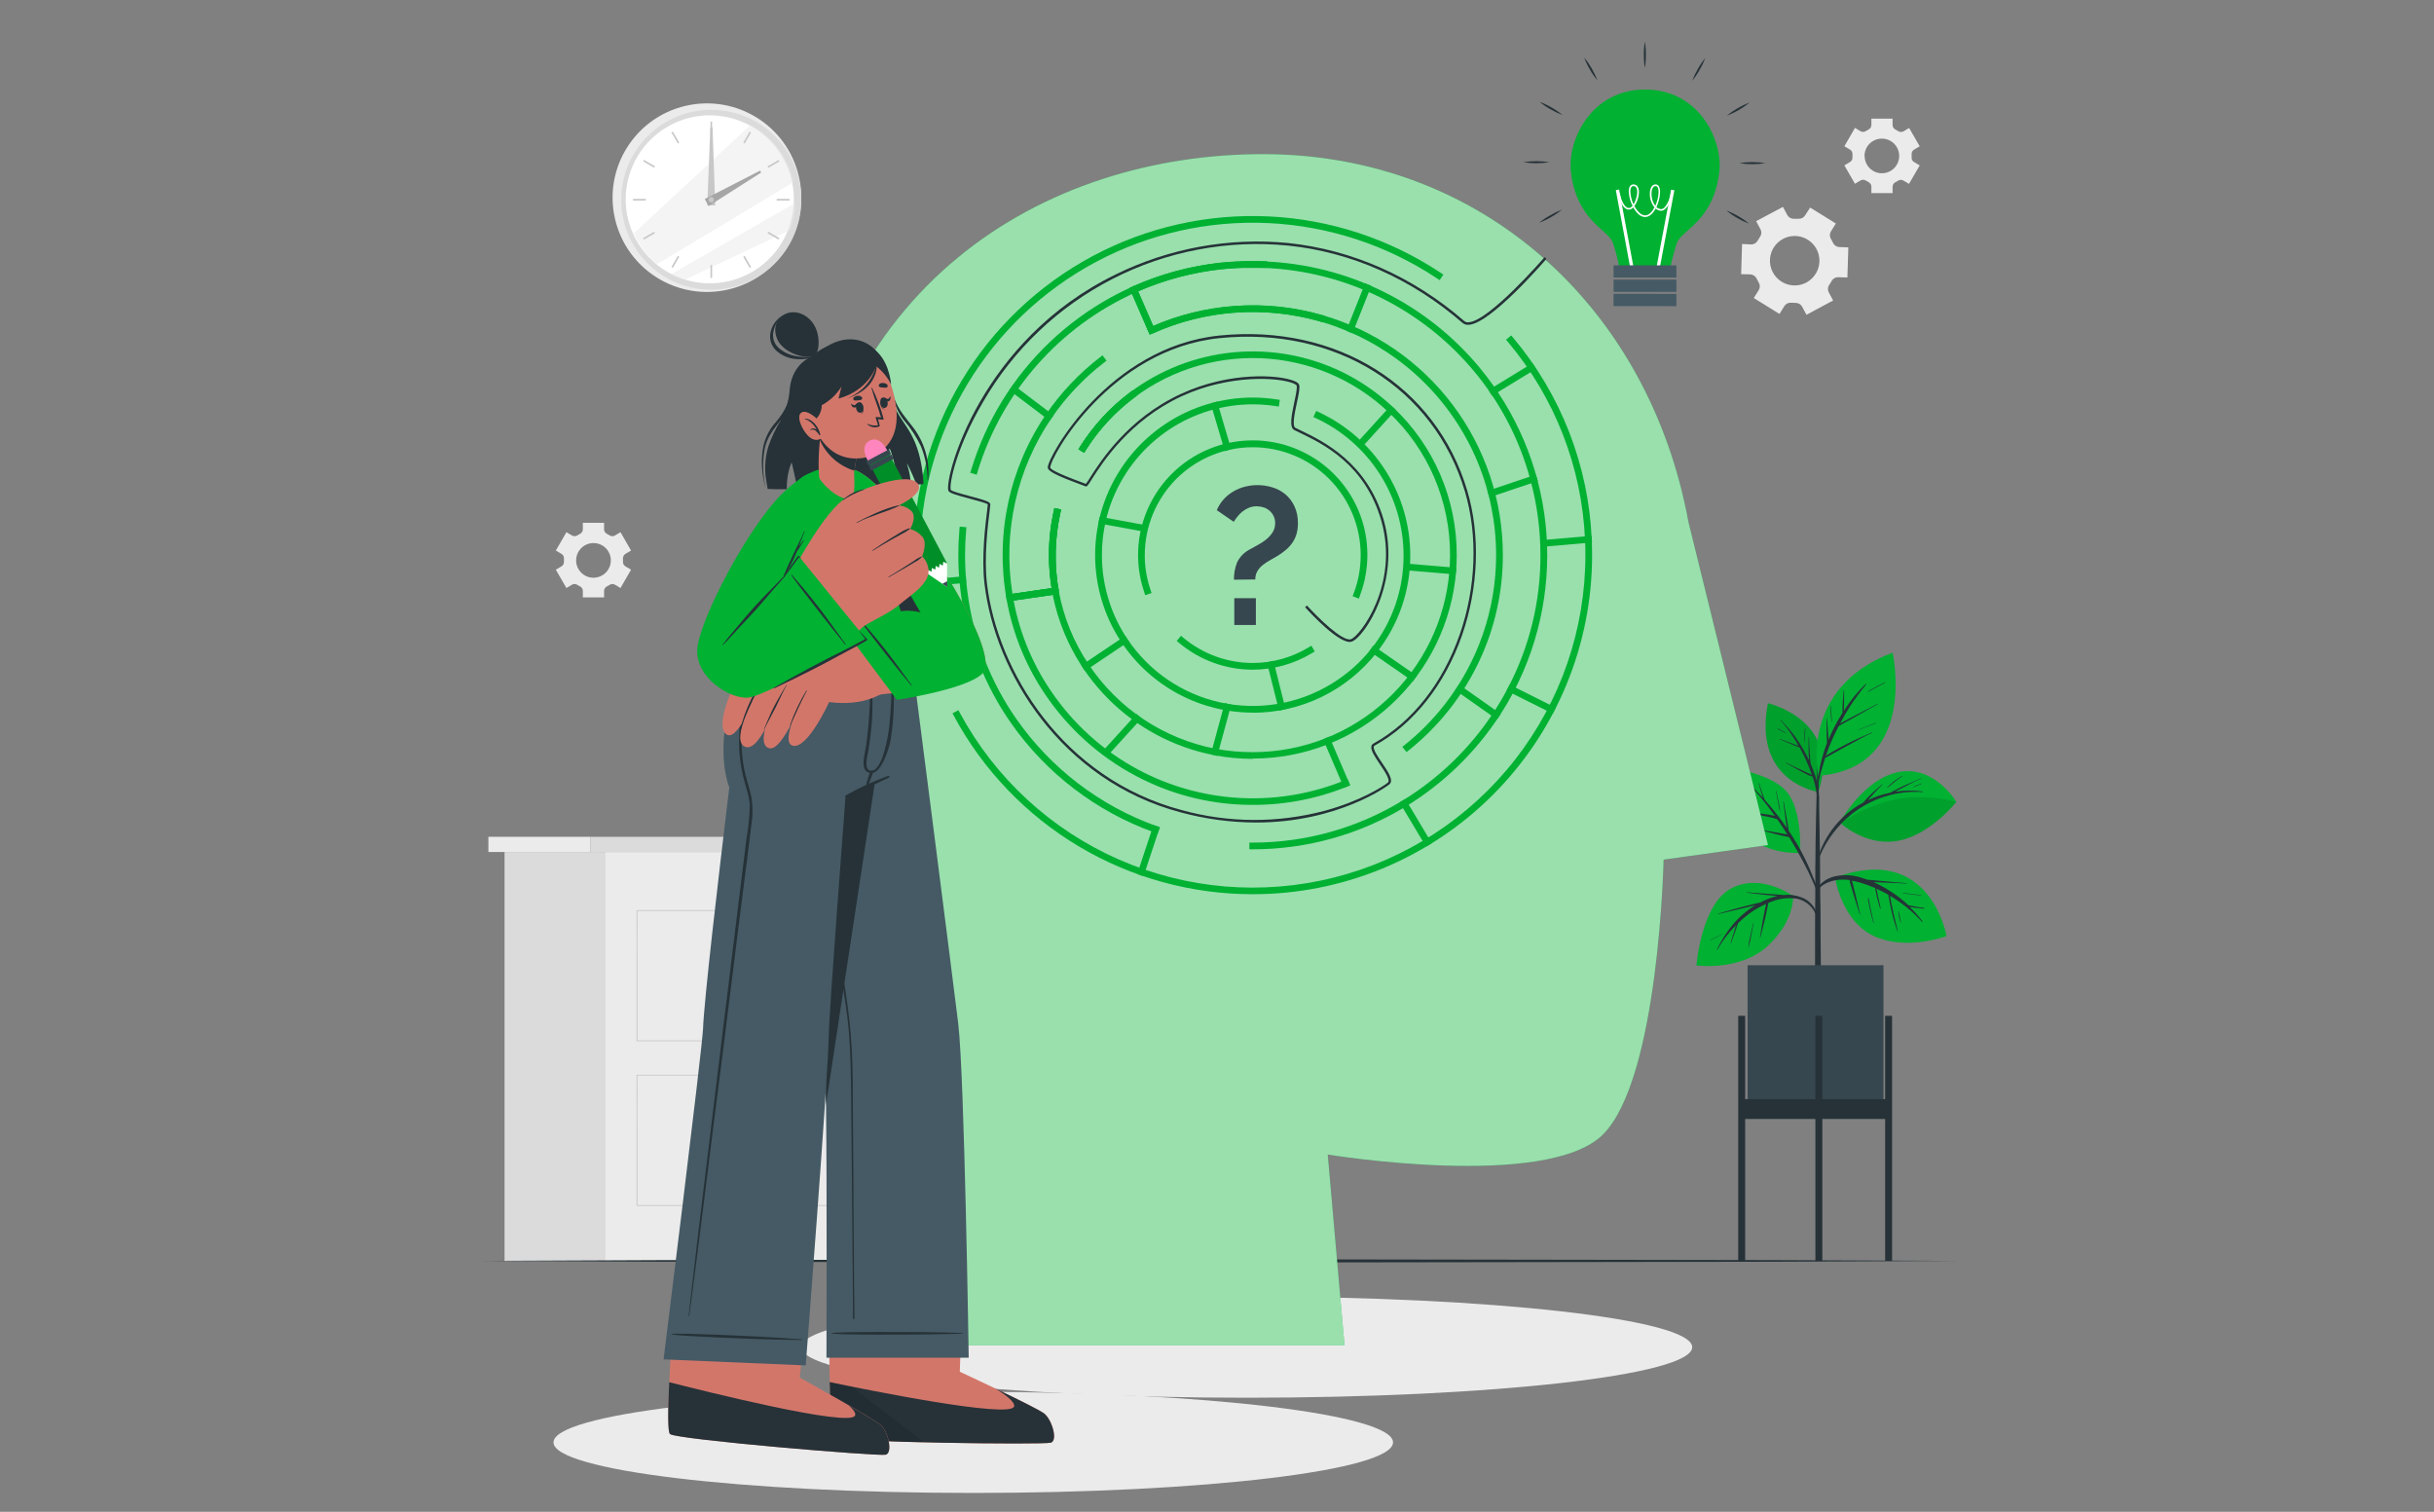 <svg width="549" height="341" viewBox="0 0 549 341" fill="none" xmlns="http://www.w3.org/2000/svg">
<rect x="0" y="0" width="549" height="341" fill="#808080" stroke="none"/>
<path d="M136.402 284.406H203.111V192.17H136.402V284.406Z" fill="#EBEBEB"/>
<path d="M133.174 192.172H206.348V188.75H133.174V192.172Z" fill="#DBDBDB"/>
<path d="M110.161 192.172H133.174V188.75H110.161V192.172Z" fill="#EBEBEB"/>
<path d="M113.806 284.406H136.41V192.17H113.806L113.806 284.406Z" fill="#DBDBDB"/>
<path d="M195.944 234.861H143.576V205.281H195.944V234.861ZM143.78 234.672H195.77V205.47H143.765L143.78 234.672Z" fill="#C7C7C7"/>
<path d="M166.877 219.781H177.068V213.927H166.877V219.781Z" fill="#C7C7C7"/>
<path d="M174.149 219.44H163.77V214.281H174.149V219.44ZM163.959 219.251H173.96V214.47H163.959V219.251Z" fill="#C7C7C7"/>
<path d="M195.944 272.001H143.576V242.414H195.944V272.001ZM143.78 271.812H195.77V242.603H143.765L143.78 271.812Z" fill="#C7C7C7"/>
<path d="M166.877 256.914H177.068V251.06H166.877V256.914Z" fill="#C7C7C7"/>
<path d="M174.149 256.566H163.77V251.414H174.149V256.566ZM163.959 256.377H173.96V251.603H163.959V256.377Z" fill="#C7C7C7"/>
<path d="M164.286 65.293C175.732 62.627 182.849 51.195 180.181 39.758C177.513 28.321 166.071 21.211 154.624 23.877C143.178 26.542 136.061 37.974 138.729 49.411C141.397 60.848 152.839 67.958 164.286 65.293Z" fill="#EBEBEB"/>
<path d="M174.787 59.409C182.717 51.486 182.717 38.639 174.787 30.716C166.857 22.793 154 22.793 146.07 30.716C138.14 38.639 138.14 51.486 146.07 59.409C154 67.332 166.857 67.332 174.787 59.409Z" fill="#DBDBDB"/>
<path d="M169.989 61.122C178.922 55.662 181.733 44 176.269 35.075C170.804 26.15 159.132 23.341 150.2 28.801C141.267 34.261 138.455 45.923 143.92 54.848C149.385 63.773 161.057 66.582 169.989 61.122Z" fill="white"/>
<path opacity="0.5" d="M179.026 41.036C170.362 46.278 156.119 54.882 148.159 59.603C145.912 57.704 144.135 55.313 142.965 52.616L169.281 28.195C171.747 29.493 173.898 31.315 175.581 33.534C177.265 35.753 178.441 38.314 179.026 41.036Z" fill="#EBEBEB"/>
<path opacity="0.5" d="M179.441 45.727C179.369 47.839 178.945 49.925 178.186 51.898L154.456 63.115C153.413 62.772 152.402 62.343 151.432 61.831C158.621 57.661 171.723 50.16 179.441 45.727Z" fill="#EBEBEB"/>
<path d="M160.618 27.43H160.248V30.308H160.618V27.43Z" fill="#C7C7C7"/>
<path d="M151.77 29.69L151.449 29.875L152.889 32.367L153.21 32.182L151.77 29.69Z" fill="#C7C7C7"/>
<path d="M145.242 36.07L145.057 36.391L147.551 37.83L147.736 37.509L145.242 36.07Z" fill="#C7C7C7"/>
<path d="M145.664 44.867H142.783V45.237H145.664V44.867Z" fill="#C7C7C7"/>
<path d="M147.549 52.272L145.055 53.711L145.24 54.031L147.734 52.592L147.549 52.272Z" fill="#C7C7C7"/>
<path d="M152.888 57.725L151.449 60.219L151.77 60.404L153.209 57.91L152.888 57.725Z" fill="#C7C7C7"/>
<path d="M160.618 59.797H160.248V62.675H160.618V59.797Z" fill="#C7C7C7"/>
<path d="M167.971 57.729L167.65 57.914L169.091 60.406L169.411 60.221L167.971 57.729Z" fill="#C7C7C7"/>
<path d="M173.31 52.273L173.125 52.594L175.619 54.033L175.804 53.713L173.31 52.273Z" fill="#C7C7C7"/>
<path d="M178.074 44.867H175.193V45.237H178.074V44.867Z" fill="#C7C7C7"/>
<path d="M175.615 36.092L173.121 37.531L173.306 37.852L175.801 36.412L175.615 36.092Z" fill="#C7C7C7"/>
<path d="M169.083 29.694L167.645 32.188L167.965 32.372L169.404 29.879L169.083 29.694Z" fill="#C7C7C7"/>
<path d="M160.709 28.727L161.329 46.341L159.529 46.319L160.217 28.727H160.709Z" fill="#C7C7C7"/>
<path d="M171.684 38.915L159.823 46.476L158.961 44.89L171.45 38.484L171.684 38.915Z" fill="#A6A6A6"/>
<path d="M161.039 45.057C161.039 45.219 160.975 45.375 160.86 45.49C160.745 45.605 160.589 45.669 160.427 45.669C160.264 45.669 160.109 45.605 159.994 45.49C159.879 45.375 159.814 45.219 159.814 45.057C159.814 44.895 159.879 44.739 159.994 44.624C160.109 44.51 160.264 44.445 160.427 44.445C160.589 44.445 160.745 44.51 160.86 44.624C160.975 44.739 161.039 44.895 161.039 45.057Z" fill="#C7C7C7"/>
<path d="M395.573 67.217L401.371 70.813L402.467 69.037C402.627 68.786 402.852 68.583 403.119 68.45C403.385 68.317 403.683 68.259 403.979 68.282C404.319 68.314 404.659 68.326 405 68.32C405.3 68.31 405.597 68.385 405.857 68.534C406.118 68.683 406.331 68.902 406.474 69.166L407.457 71.001L413.467 67.776L412.484 65.941C412.344 65.676 412.28 65.378 412.299 65.08C412.318 64.781 412.418 64.493 412.59 64.249C412.788 63.971 412.967 63.681 413.127 63.38C413.271 63.117 413.485 62.898 413.745 62.747C414.005 62.596 414.301 62.52 414.601 62.526L416.688 62.594L416.9 55.796L414.858 55.721C414.557 55.709 414.266 55.614 414.016 55.446C413.766 55.278 413.568 55.043 413.445 54.769C413.377 54.618 413.301 54.474 413.218 54.323C413.135 54.172 413.059 54.029 412.976 53.885C412.819 53.631 412.735 53.338 412.735 53.039C412.735 52.74 412.819 52.447 412.976 52.193L414.08 50.411L408.289 46.815L407.132 48.59C406.974 48.843 406.749 49.047 406.482 49.18C406.215 49.313 405.917 49.37 405.62 49.346C405.283 49.327 404.944 49.327 404.607 49.346C404.307 49.356 404.01 49.282 403.749 49.133C403.489 48.983 403.275 48.764 403.133 48.5L402.15 46.664L396.102 49.889L397.092 51.725C397.233 51.989 397.297 52.288 397.277 52.587C397.257 52.886 397.154 53.173 396.979 53.417C396.79 53.696 396.608 53.983 396.45 54.278C396.308 54.543 396.095 54.764 395.834 54.914C395.574 55.065 395.276 55.14 394.976 55.132L392.934 55.033L392.723 61.831L394.809 61.892C395.109 61.905 395.399 62.001 395.647 62.169C395.896 62.337 396.092 62.57 396.215 62.844C396.291 62.995 396.367 63.146 396.45 63.289C396.533 63.433 396.608 63.584 396.692 63.727C396.849 63.983 396.932 64.277 396.932 64.577C396.932 64.877 396.849 65.171 396.692 65.427L395.573 67.217ZM399.882 61.454C399.357 60.482 399.132 59.376 399.236 58.276C399.34 57.177 399.769 56.133 400.467 55.277C401.165 54.42 402.102 53.79 403.159 53.466C404.216 53.142 405.345 53.138 406.404 53.456C407.463 53.773 408.403 54.397 409.107 55.249C409.811 56.101 410.246 57.142 410.357 58.241C410.468 59.34 410.25 60.447 409.732 61.422C409.213 62.398 408.416 63.197 407.442 63.72C406.795 64.066 406.087 64.282 405.357 64.355C404.626 64.427 403.889 64.355 403.187 64.142C402.485 63.93 401.831 63.581 401.264 63.116C400.697 62.651 400.227 62.078 399.882 61.431V61.454Z" fill="#EBEBEB"/>
<path d="M416.008 37.31L418.397 41.45L419.659 40.694C419.842 40.589 420.051 40.536 420.262 40.543C420.473 40.55 420.678 40.615 420.854 40.732C421.051 40.862 421.255 40.981 421.466 41.087C421.655 41.181 421.815 41.325 421.927 41.503C422.039 41.682 422.099 41.888 422.101 42.099V43.557H426.879V42.122C426.879 41.912 426.938 41.706 427.049 41.527C427.16 41.348 427.318 41.204 427.507 41.11C427.718 41.004 427.922 40.883 428.126 40.755C428.301 40.638 428.505 40.572 428.715 40.566C428.924 40.559 429.132 40.611 429.313 40.717L430.583 41.472L433.003 37.31L431.725 36.555C431.544 36.449 431.397 36.294 431.299 36.108C431.202 35.923 431.158 35.714 431.173 35.505C431.173 35.384 431.173 35.271 431.173 35.15C431.173 35.029 431.173 34.916 431.173 34.803C431.158 34.594 431.202 34.385 431.299 34.199C431.397 34.014 431.544 33.859 431.725 33.753L433.003 32.997L430.614 28.866L429.344 29.621C429.16 29.724 428.951 29.774 428.74 29.766C428.529 29.758 428.325 29.692 428.149 29.576C427.952 29.445 427.748 29.327 427.537 29.221C427.342 29.13 427.176 28.987 427.06 28.806C426.943 28.625 426.881 28.416 426.879 28.201V26.766H422.101V28.201C422.099 28.41 422.039 28.614 421.928 28.791C421.818 28.968 421.66 29.111 421.474 29.205C421.26 29.312 421.053 29.43 420.854 29.56C420.679 29.676 420.476 29.741 420.267 29.75C420.057 29.758 419.85 29.708 419.667 29.606L418.397 28.85L416.008 32.982L417.278 33.737C417.457 33.845 417.604 34 417.701 34.185C417.798 34.37 417.843 34.579 417.83 34.787C417.83 34.908 417.83 35.022 417.83 35.142C417.83 35.263 417.83 35.377 417.83 35.498C417.845 35.707 417.8 35.917 417.701 36.103C417.602 36.289 417.453 36.443 417.27 36.547L416.008 37.31ZM420.544 35.173C420.544 34.398 420.774 33.642 421.204 32.998C421.635 32.355 422.247 31.853 422.963 31.557C423.679 31.261 424.467 31.184 425.227 31.336C425.987 31.487 426.684 31.861 427.232 32.409C427.779 32.957 428.151 33.654 428.302 34.414C428.452 35.173 428.373 35.96 428.076 36.675C427.778 37.39 427.275 38.001 426.63 38.43C425.985 38.859 425.227 39.087 424.452 39.085C423.42 39.077 422.432 38.661 421.705 37.928C420.979 37.195 420.572 36.205 420.574 35.173H420.544Z" fill="#EBEBEB"/>
<path d="M125.373 128.497L127.762 132.629L129.032 131.873C129.214 131.769 129.422 131.718 129.632 131.726C129.842 131.734 130.045 131.801 130.219 131.919C130.423 132.047 130.627 132.16 130.839 132.274C131.026 132.367 131.184 132.51 131.294 132.688C131.405 132.865 131.465 133.069 131.466 133.278V134.744H136.252V133.278C136.254 133.069 136.313 132.865 136.424 132.688C136.535 132.51 136.692 132.367 136.879 132.274C137.091 132.16 137.295 132.047 137.499 131.919C137.673 131.801 137.876 131.734 138.086 131.726C138.296 131.718 138.504 131.769 138.686 131.873L139.956 132.629L142.338 128.497L141.068 127.742C140.887 127.633 140.741 127.477 140.643 127.29C140.546 127.104 140.502 126.894 140.516 126.684C140.516 126.571 140.516 126.45 140.516 126.337C140.516 126.223 140.516 126.103 140.516 125.982C140.503 125.773 140.547 125.565 140.644 125.379C140.742 125.194 140.888 125.039 141.068 124.932L142.338 124.176L139.956 120.037L138.686 120.792C138.503 120.898 138.295 120.95 138.084 120.944C137.873 120.937 137.668 120.871 137.492 120.755C137.295 120.625 137.09 120.506 136.879 120.4C136.691 120.306 136.533 120.161 136.422 119.983C136.311 119.804 136.252 119.598 136.252 119.388V117.93H131.466V119.388C131.466 119.598 131.407 119.804 131.296 119.983C131.186 120.161 131.027 120.306 130.839 120.4C130.628 120.506 130.424 120.625 130.227 120.755C130.051 120.871 129.846 120.937 129.635 120.944C129.424 120.95 129.215 120.898 129.032 120.792L127.762 120.037L125.373 124.176L126.651 124.932C126.831 125.038 126.979 125.193 127.076 125.378C127.174 125.564 127.218 125.773 127.203 125.982C127.203 126.095 127.203 126.216 127.203 126.337C127.203 126.458 127.203 126.571 127.203 126.684C127.216 126.895 127.171 127.105 127.073 127.292C126.974 127.479 126.825 127.634 126.643 127.742L125.373 128.497ZM129.947 126.397C129.947 125.623 130.177 124.866 130.607 124.223C131.038 123.579 131.65 123.077 132.366 122.782C133.082 122.486 133.87 122.409 134.63 122.56C135.39 122.712 136.087 123.085 136.635 123.633C137.182 124.181 137.554 124.879 137.705 125.638C137.855 126.398 137.776 127.185 137.479 127.9C137.181 128.615 136.678 129.225 136.033 129.654C135.388 130.083 134.63 130.311 133.855 130.31C133.341 130.31 132.833 130.209 132.358 130.012C131.883 129.815 131.452 129.527 131.089 129.163C130.726 128.8 130.438 128.369 130.242 127.894C130.046 127.419 129.946 126.911 129.947 126.397Z" fill="#EBEBEB"/>
<path d="M108.25 284.401L149.936 284.22L191.629 284.152L275.001 284.031L358.38 284.152L400.066 284.22L441.752 284.401L400.066 284.59L358.38 284.658L275.001 284.779L191.629 284.651L149.936 284.59L108.25 284.401Z" fill="#263238"/>
<path d="M219.525 336.741C271.816 336.741 314.207 331.635 314.207 325.335C314.207 319.036 271.816 313.93 219.525 313.93C167.234 313.93 124.844 319.036 124.844 325.335C124.844 331.635 167.234 336.741 219.525 336.741Z" fill="#EBEBEB"/>
<path d="M281.2 315.265C336.698 315.265 381.688 310.158 381.688 303.859C381.688 297.56 336.698 292.453 281.2 292.453C225.703 292.453 180.713 297.56 180.713 303.859C180.713 310.158 225.703 315.265 281.2 315.265Z" fill="#EBEBEB"/>
<path d="M410.149 178.626C410.149 178.626 395.294 176.542 398.764 158.617C398.764 158.617 415.373 162.341 410.149 178.626Z" fill="#00B132"/>
<path opacity="0.1" d="M410.149 178.626C410.149 178.626 395.294 176.542 398.764 158.617C398.764 158.617 415.373 162.341 410.149 178.626Z" fill="black"/>
<path d="M409.402 174.882C409.11 173.976 408.772 173.086 408.389 172.215C408.389 172.094 408.389 171.981 408.351 171.875C408.351 171.626 408.313 171.377 408.291 171.12C408.253 170.584 408.215 170.047 408.185 169.511C408.124 168.439 408.049 167.373 408.034 166.301C408.034 166.289 408.029 166.277 408.02 166.269C408.012 166.26 408 166.256 407.988 166.256C407.976 166.256 407.965 166.26 407.956 166.269C407.948 166.277 407.943 166.289 407.943 166.301C407.943 167.373 407.943 168.446 407.943 169.519C407.943 170.057 407.973 170.594 408.034 171.128V171.483C407.201 169.697 406.204 167.992 405.055 166.392C404.55 165.676 404.007 164.988 403.43 164.329C402.84 163.65 402.212 163.008 401.615 162.335C401.615 162.298 401.509 162.335 401.555 162.403C402.618 163.574 403.575 164.838 404.412 166.18C404.866 166.86 405.289 167.562 405.698 168.272L405.561 168.219L405.032 168.008L403.815 167.547L401.426 166.656C401.381 166.656 401.343 166.724 401.426 166.739C402.182 167.056 402.999 167.389 403.777 167.728L404.926 168.219L405.509 168.461C405.634 168.521 405.766 168.567 405.902 168.597C406.204 169.133 406.499 169.677 406.771 170.229C407.463 171.615 408.069 173.043 408.585 174.504L408.699 174.814C408.308 174.588 407.901 174.392 407.482 174.224L405.97 173.522C404.926 173.046 403.891 172.563 402.893 172.011C402.84 172.011 402.802 172.064 402.847 172.094C403.868 172.653 404.873 173.243 405.871 173.794C406.385 174.073 406.9 174.345 407.421 174.595C407.855 174.854 408.327 175.043 408.82 175.154C409.315 176.513 409.64 177.929 409.788 179.368C409.954 181.393 409.939 183.44 409.984 185.472C409.984 185.509 410.037 185.472 410.037 185.472C410.188 183.629 410.271 181.763 410.279 179.92C410.257 178.204 409.961 176.504 409.402 174.882Z" fill="#263238"/>
<path d="M407.11 164.34C406.968 165.386 406.92 166.443 406.966 167.498H407.012C407.072 166.448 407.08 165.405 407.201 164.363C407.208 164.302 407.118 164.28 407.11 164.34Z" fill="#263238"/>
<path d="M402.863 165.241C402.199 164.988 401.561 164.671 400.958 164.297C400.905 164.297 400.859 164.35 400.912 164.38C401.506 164.78 402.156 165.09 402.84 165.301C402.84 165.301 402.901 165.256 402.863 165.241Z" fill="#263238"/>
<path d="M410.626 207.076C410.626 205.437 410.626 203.798 410.565 202.151C410.565 196.705 410.49 191.259 410.391 185.805C410.316 181.48 410.215 177.154 410.089 172.828C410.089 172.828 410.089 172.791 410.051 172.775C410.051 171.597 410.051 170.411 410.051 169.233C410.051 169.233 410.013 169.188 409.976 169.188C409.938 169.188 409.908 169.188 409.908 169.233V172.783C409.908 172.783 409.908 172.783 409.908 172.836C409.688 180.533 409.499 188.237 409.454 195.934C409.454 197.498 409.454 199.069 409.454 200.633C409.399 205.668 409.378 210.689 409.394 215.694C409.394 216.495 409.394 217.288 409.394 218.089C409.394 222.681 409.439 227.281 409.439 231.874C409.439 232.116 409.719 232.244 410.006 232.252C410.293 232.259 410.694 232.131 410.694 231.851C410.694 226.783 410.694 221.722 410.694 216.654C410.641 213.459 410.648 210.241 410.626 207.076Z" fill="#263238"/>
<path d="M404.419 202.095C404.419 202.095 397.275 196.807 390.486 200.38C383.697 203.953 382.639 217.753 382.639 217.753C382.639 217.753 392.603 219.173 398.878 213.221C404.926 207.45 404.419 202.095 404.419 202.095Z" fill="#00B132"/>
<path d="M406.369 202.421C405.054 201.903 403.63 201.719 402.226 201.884C401.937 201.83 401.644 201.802 401.349 201.801L400.344 201.726C399.648 201.665 398.953 201.627 398.257 201.575C396.851 201.469 395.437 201.386 394.031 201.242C393.978 201.242 393.971 201.325 394.031 201.333C395.43 201.507 396.813 201.711 398.212 201.846C398.968 201.922 399.648 201.998 400.367 202.043L400.888 202.096C400.677 202.149 400.465 202.194 400.253 202.254C399.132 202.58 398.048 203.02 397.018 203.569C396.451 203.674 395.899 203.825 395.339 203.961C394.455 204.165 393.578 204.392 392.701 204.626C390.962 205.079 389.246 205.593 387.522 206.092C387.469 206.092 387.522 206.19 387.522 206.175C389.238 205.759 390.97 205.366 392.693 204.959C393.532 204.762 394.372 204.566 395.211 204.354L395.868 204.203C393.946 205.391 392.23 206.883 390.788 208.622C389.391 210.327 388.203 212.194 387.25 214.181C387.25 214.234 387.303 214.287 387.333 214.234C388.504 212.187 389.94 210.302 391.605 208.63C391.605 208.72 391.537 208.818 391.506 208.917C391.378 209.332 391.242 209.755 391.113 210.178C390.849 211.016 390.576 211.855 390.357 212.701C390.357 212.761 390.425 212.776 390.448 212.701C390.75 211.885 391.03 211.069 391.325 210.246C391.461 209.846 391.605 209.445 391.748 209.037C391.816 208.833 391.892 208.622 391.96 208.41L392.028 208.222C392.825 207.445 393.673 206.723 394.568 206.061C395.743 205.198 397.011 204.468 398.348 203.886L398.28 204.256C398.212 204.581 398.136 204.906 398.068 205.23C397.932 205.91 397.796 206.583 397.668 207.262C397.396 208.645 397.229 210.042 396.972 211.424C396.972 211.485 397.048 211.507 397.055 211.424C397.38 210.034 397.811 208.667 398.099 207.277C398.257 206.583 398.416 205.88 398.56 205.185C398.628 204.86 398.688 204.528 398.756 204.203C398.8 204.024 398.833 203.842 398.855 203.659C398.991 203.606 399.112 203.546 399.248 203.501C401.12 202.695 403.177 202.413 405.197 202.685C406.142 202.862 407.029 203.269 407.78 203.869C408.53 204.47 409.12 205.246 409.499 206.129C409.56 206.28 409.809 206.19 409.771 206.031C409.524 205.206 409.088 204.451 408.497 203.824C407.907 203.197 407.178 202.717 406.369 202.421Z" fill="#263238"/>
<path d="M395.43 208.31C395.226 209.208 395.022 210.115 394.825 211.021C394.595 211.889 394.428 212.773 394.326 213.665C394.326 213.665 394.372 213.665 394.379 213.665C394.645 212.794 394.849 211.905 394.991 211.006L395.513 208.325C395.528 208.272 395.437 208.249 395.43 208.31Z" fill="#263238"/>
<path d="M388.514 210.61C387.607 211.071 386.722 211.6 385.77 211.977C385.762 211.978 385.755 211.981 385.749 211.985C385.743 211.989 385.738 211.994 385.734 212.001C385.731 212.007 385.729 212.014 385.729 212.022C385.728 212.029 385.73 212.036 385.733 212.043C385.737 212.049 385.741 212.055 385.747 212.059C385.753 212.064 385.76 212.066 385.768 212.067C385.775 212.068 385.783 212.068 385.789 212.065C385.796 212.063 385.803 212.058 385.808 212.053C386.741 211.633 387.652 211.164 388.537 210.648C388.537 210.648 388.537 210.603 388.514 210.61Z" fill="#263238"/>
<path d="M406.028 192.381C406.028 192.381 397.289 192.933 393.229 187.177C389.17 181.421 390.077 173.203 390.077 173.203C390.077 173.203 399.255 174.321 402.929 178.491C406.603 182.66 406.028 192.381 406.028 192.381Z" fill="#00B132"/>
<path d="M410.127 200.992C409.824 200.055 409.454 199.134 409.098 198.22C408.743 197.306 408.395 196.468 408.01 195.599C407.229 193.842 406.356 192.128 405.394 190.463C404.774 189.397 404.116 188.37 403.436 187.351C403.436 187.199 403.391 187.048 403.368 186.89C403.345 186.731 403.285 186.346 403.247 186.082C403.156 185.53 403.058 184.979 402.967 184.427C402.771 183.219 402.521 182.018 402.325 180.817C402.325 180.756 402.226 180.756 402.234 180.817C402.415 182.01 402.529 183.204 402.703 184.397C402.778 184.986 402.861 185.568 402.945 186.157C402.982 186.369 403.013 186.58 403.05 186.784C401.713 184.84 400.269 182.972 398.726 181.187L398.091 180.477C398.091 180.409 398.031 180.341 398.008 180.273C397.985 180.205 397.879 179.941 397.819 179.774C397.69 179.427 397.562 179.079 397.441 178.732C397.191 178.052 396.972 177.357 396.791 176.655C396.791 176.602 396.685 176.655 396.7 176.655C396.874 177.41 397.063 178.082 397.275 178.792C397.373 179.132 397.486 179.472 397.607 179.805L397.668 179.978C396.549 178.762 395.4 177.584 394.213 176.428C394.204 176.419 394.191 176.414 394.179 176.414C394.166 176.414 394.154 176.419 394.145 176.428C394.136 176.437 394.131 176.449 394.131 176.462C394.131 176.475 394.136 176.487 394.145 176.496C396.404 178.848 398.474 181.373 400.336 184.05C400.125 183.982 399.905 183.929 399.694 183.883C399.021 183.755 398.34 183.657 397.66 183.574C396.239 183.392 394.818 183.211 393.404 182.992C393.343 182.992 393.321 183.068 393.404 183.075C394.757 183.347 396.095 183.649 397.441 183.959C398.076 184.103 398.711 184.223 399.354 184.352C399.866 184.465 400.371 184.611 400.866 184.79C401.002 184.994 401.153 185.19 401.289 185.394C401.931 186.323 402.544 187.275 403.149 188.234L402.257 188.061C401.584 187.932 400.903 187.811 400.223 187.698C398.892 187.479 397.562 187.245 396.246 186.943C396.239 186.94 396.232 186.938 396.224 186.939C396.217 186.94 396.21 186.942 396.203 186.946C396.197 186.95 396.192 186.956 396.188 186.963C396.185 186.969 396.183 186.977 396.183 186.984C396.183 186.992 396.185 186.999 396.188 187.006C396.192 187.012 396.197 187.018 396.203 187.022C396.21 187.026 396.217 187.029 396.224 187.029C396.232 187.03 396.239 187.029 396.246 187.026C397.577 187.343 398.907 187.706 400.23 188.061C400.873 188.227 401.516 188.385 402.158 188.529L403.134 188.74C403.27 188.74 403.406 188.801 403.527 188.808C404.804 190.87 405.999 192.993 407.11 195.146C407.614 196.097 408.083 197.057 408.516 198.024C408.985 199.013 409.386 200.025 409.817 201.045C409.877 201.294 410.202 201.181 410.127 200.992Z" fill="#263238"/>
<path d="M401.183 180.934C401.017 180.103 400.843 179.272 400.661 178.441C400.661 178.38 400.563 178.441 400.571 178.441C400.737 179.257 400.896 180.072 401.047 180.896C401.169 181.719 401.333 182.536 401.538 183.343C401.479 182.532 401.36 181.727 401.183 180.934Z" fill="#263238"/>
<path d="M396.088 180.692C395.687 180.488 395.256 180.33 394.833 180.163L394.175 179.907L393.835 179.771C393.705 179.731 393.58 179.675 393.464 179.604C393.396 179.559 393.358 179.672 393.427 179.68C393.556 179.718 393.68 179.772 393.797 179.839L394.13 179.982L394.765 180.269C395.185 180.463 395.617 180.632 396.057 180.775C396.11 180.79 396.141 180.715 396.088 180.692Z" fill="#263238"/>
<path d="M414.973 185.517C414.973 185.517 420.265 175.652 428.301 174.119C436.337 172.586 441.266 180.864 441.266 180.864C441.266 180.864 435.4 188.35 428.021 189.657C420.643 190.963 414.973 185.517 414.973 185.517Z" fill="#00B132"/>
<path d="M433.69 178.519C431.596 178.235 429.472 178.26 427.385 178.595L427.741 178.399L429.525 177.485C430.765 176.843 432.012 176.155 433.305 175.642C433.312 175.645 433.319 175.646 433.327 175.645C433.334 175.645 433.341 175.642 433.348 175.638C433.354 175.634 433.359 175.628 433.363 175.622C433.366 175.615 433.368 175.608 433.368 175.6C433.368 175.592 433.366 175.585 433.363 175.578C433.359 175.572 433.354 175.566 433.348 175.562C433.341 175.558 433.334 175.555 433.327 175.555C433.319 175.554 433.312 175.555 433.305 175.558C432.05 176.14 430.742 176.631 429.479 177.213C428.844 177.5 428.224 177.802 427.612 178.134C427.219 178.338 426.78 178.542 426.387 178.791C424.62 179.146 422.904 179.717 421.277 180.491C421.609 180.121 421.95 179.736 422.282 179.396C423.038 178.572 423.794 177.711 424.588 176.963C424.633 176.926 424.588 176.865 424.528 176.903C423.681 177.658 422.796 178.376 421.98 179.169C421.579 179.554 421.224 179.924 420.831 180.362C420.649 180.564 420.468 180.775 420.286 180.997C417.526 182.478 415.127 184.551 413.263 187.068C411.399 189.584 410.116 192.482 409.506 195.553C409.506 195.605 409.574 195.636 409.589 195.553C410.722 191.791 412.754 188.362 415.508 185.559C418.465 182.541 422.19 180.386 426.281 179.328C428.71 178.712 431.221 178.485 433.721 178.655C433.758 178.708 433.758 178.557 433.69 178.519Z" fill="#263238"/>
<path opacity="0.1" d="M441.275 180.862C441.275 180.862 435.401 188.347 428.022 189.654C422.39 190.651 417.756 187.713 415.873 186.27L415.473 185.605C415.473 185.605 419.253 182.395 426.48 180.544C433.707 178.694 441.275 180.862 441.275 180.862Z" fill="black"/>
<path d="M429.018 175.023C428.401 175.381 427.806 175.774 427.234 176.201C426.673 176.624 426.154 177.1 425.684 177.621C425.639 177.666 425.684 177.727 425.752 177.681C426.282 177.221 426.818 176.76 427.378 176.322C427.915 175.877 428.48 175.468 429.071 175.098C429.117 175.068 429.071 174.992 429.018 175.023Z" fill="#263238"/>
<path d="M433.434 176.691C433.139 176.82 432.829 176.925 432.534 177.046L431.642 177.416C431.574 177.416 431.604 177.552 431.642 177.522L432.542 177.159L433.434 176.782C433.517 176.759 433.487 176.668 433.434 176.691Z" fill="#263238"/>
<path d="M413.914 197.933C413.914 197.933 415.328 207.753 422.699 211.144C430.07 214.536 439.043 211.144 439.043 211.144C439.043 211.144 435.513 189.964 413.914 197.933Z" fill="#00B132"/>
<path d="M433.971 204.779C433.29 204.703 432.61 204.59 431.937 204.469L430.947 204.28L430.433 204.174L429.836 203.623C428.432 202.392 426.913 201.299 425.3 200.36C424.426 199.847 423.525 199.383 422.601 198.97H422.737L425.163 199.076C426.781 199.151 428.399 199.189 430.017 199.295C430.07 199.295 430.07 199.204 430.017 199.204C428.399 199.091 426.781 198.917 425.163 198.774L422.805 198.562L421.595 198.456H421.285C420.862 198.298 420.438 198.154 420.015 198.018C418.005 197.33 415.843 197.212 413.771 197.678C411.918 198.147 410.066 199.363 409.59 201.312C409.59 201.38 409.681 201.432 409.703 201.364C410.399 199.733 412.206 198.91 413.846 198.57C414.946 198.358 416.073 198.335 417.18 198.502C417.253 199.016 417.377 199.522 417.551 200.012C417.755 200.7 417.959 201.395 418.17 202.082C418.586 203.457 419.047 204.816 419.448 206.191C419.448 206.203 419.453 206.215 419.461 206.223C419.47 206.232 419.481 206.237 419.493 206.237C419.505 206.237 419.517 206.232 419.526 206.223C419.534 206.215 419.539 206.203 419.539 206.191C419.199 204.816 418.911 203.427 418.579 202.052C418.412 201.38 418.246 200.707 418.072 200.028C417.979 199.557 417.855 199.093 417.702 198.638C418.348 198.749 418.987 198.901 419.614 199.091C420.753 199.425 421.869 199.831 422.956 200.307C423.062 201.009 423.221 201.697 423.379 202.384C423.583 203.253 423.803 204.106 424.082 204.952C424.082 205.005 424.173 204.952 424.166 204.952C424.158 204.952 424.166 204.847 424.166 204.794C423.999 203.993 423.825 203.2 423.651 202.399C423.515 201.75 423.394 201.108 423.251 200.458C424.166 200.874 425.065 201.319 425.935 201.818C425.935 202.022 426.003 202.226 426.033 202.407C426.086 202.739 426.146 203.079 426.207 203.411C426.35 204.167 426.502 204.922 426.683 205.678C427.013 207.123 427.435 208.546 427.946 209.938C427.946 209.938 427.946 209.975 427.946 209.991L427.991 210.043C427.991 210.081 428.074 210.043 428.066 209.998C427.726 208.548 427.31 207.105 427.016 205.647C426.857 204.892 426.698 204.197 426.547 203.464L426.343 202.369C426.343 202.271 426.305 202.158 426.29 202.044C428.994 203.639 431.44 205.633 433.547 207.959C433.6 208.019 433.706 207.959 433.653 207.876C433.107 207.13 432.521 206.414 431.899 205.73C431.529 205.338 431.143 204.975 430.75 204.575H430.879C431.219 204.635 431.567 204.688 431.915 204.733C432.595 204.824 433.275 204.892 433.963 204.968C434.001 204.877 434.024 204.786 433.971 204.779Z" fill="#263238"/>
<path d="M428.792 208.105L428.747 207.848C428.747 207.742 428.671 207.636 428.656 207.531C428.505 206.881 428.376 206.216 428.255 205.559C428.255 205.514 428.18 205.559 428.18 205.559C428.225 206.438 428.414 207.302 428.739 208.12H428.792V208.105Z" fill="#263238"/>
<path d="M422.623 207.982C422.623 207.982 422.623 207.944 422.578 207.937C422.374 207.075 422.177 206.207 421.996 205.331C421.905 204.877 421.807 204.417 421.716 203.956L421.58 203.201C421.562 202.979 421.508 202.763 421.421 202.558C421.418 202.55 421.412 202.544 421.404 202.539C421.397 202.534 421.388 202.531 421.38 202.531C421.371 202.531 421.362 202.534 421.355 202.539C421.347 202.544 421.342 202.55 421.338 202.558C421.334 203.004 421.398 203.447 421.527 203.873C421.618 204.349 421.709 204.825 421.814 205.3C422.026 206.267 422.278 207.227 422.57 208.178C422.57 208.231 422.676 208.224 422.669 208.178L422.623 207.982Z" fill="#263238"/>
<path d="M433.298 201.934C431.953 201.753 430.607 201.557 429.261 201.391C429.201 201.391 429.178 201.474 429.261 201.481C430.599 201.678 431.953 201.844 433.298 202.025C433.329 202.055 433.351 201.934 433.298 201.934Z" fill="#263238"/>
<path d="M410.142 174.978C410.142 174.978 405.606 155.218 426.88 147.219C426.88 147.219 432.769 173.233 410.142 174.978Z" fill="#00B132"/>
<path d="M414.731 163.772L414.958 163.636L416.16 162.964L418.624 161.589C420.242 160.682 421.845 159.738 423.478 158.847C423.531 158.847 423.478 158.741 423.433 158.771C421.792 159.663 420.129 160.494 418.481 161.362L416.046 162.646L415.056 163.175C415.759 161.831 416.523 160.516 417.324 159.247C418.435 157.555 419.645 155.939 420.915 154.36C420.976 154.292 420.877 154.202 420.809 154.262C418.945 156.081 417.296 158.109 415.895 160.305C415.899 160.237 415.899 160.169 415.895 160.101C415.895 159.61 415.933 159.119 415.941 158.59C415.941 157.631 415.941 156.664 415.941 155.697C415.941 155.644 415.85 155.644 415.85 155.697C415.805 156.641 415.691 157.593 415.638 158.537C415.638 159.013 415.593 159.489 415.578 159.957C415.578 160.214 415.578 160.509 415.578 160.788C415.139 161.483 414.723 162.193 414.323 162.903C413.609 164.19 412.975 165.519 412.425 166.884C412.425 166.393 412.372 165.902 412.342 165.373C412.282 164.293 412.146 163.213 412.1 162.133C412.1 162.121 412.095 162.109 412.087 162.101C412.078 162.092 412.067 162.087 412.055 162.087C412.043 162.087 412.031 162.092 412.023 162.101C412.014 162.109 412.009 162.121 412.009 162.133C412.009 163.213 412.009 164.293 412.009 165.381C412.009 165.917 412.009 166.461 412.077 167.005C412.077 167.201 412.077 167.405 412.077 167.601C411.398 169.366 410.862 171.182 410.475 173.032C410.121 175.007 409.869 176.999 409.719 179C409.949 177.209 410.326 175.441 410.845 173.712C411.11 172.776 411.389 171.847 411.684 170.933C412.569 170.517 413.416 169.996 414.27 169.52C415.124 169.044 416.046 168.553 416.939 168.062C418.708 167.095 420.477 166.106 422.306 165.245C422.359 165.245 422.306 165.147 422.261 165.169C420.409 166.008 418.541 166.801 416.719 167.715C415.82 168.168 414.928 168.659 414.043 169.158C413.287 169.573 412.531 169.988 411.843 170.464C412.045 169.845 412.264 169.233 412.501 168.629C413.158 166.971 413.902 165.35 414.731 163.772Z" fill="#263238"/>
<path d="M412.941 159.253C412.941 159.193 412.842 159.201 412.85 159.253C412.926 160.379 412.963 161.52 413.084 162.63C413.081 162.638 413.08 162.647 413.081 162.655C413.082 162.664 413.085 162.672 413.09 162.679C413.095 162.686 413.101 162.692 413.109 162.696C413.116 162.7 413.125 162.702 413.134 162.702C413.142 162.702 413.151 162.7 413.158 162.696C413.166 162.692 413.172 162.686 413.177 162.679C413.182 162.672 413.185 162.664 413.186 162.655C413.187 162.647 413.186 162.638 413.183 162.63C413.145 161.504 413.024 160.394 412.941 159.253Z" fill="#263238"/>
<path d="M423.123 163.03C421.792 163.559 420.454 164.073 419.131 164.624C419.131 164.624 419.131 164.699 419.131 164.684C420.477 164.178 421.8 163.634 423.138 163.113C423.145 163.115 423.152 163.114 423.159 163.112C423.167 163.11 423.173 163.106 423.178 163.101C423.183 163.096 423.187 163.089 423.19 163.082C423.192 163.075 423.192 163.068 423.191 163.061C423.19 163.053 423.187 163.047 423.182 163.041C423.177 163.035 423.172 163.03 423.165 163.027C423.158 163.024 423.151 163.023 423.143 163.024C423.136 163.024 423.129 163.026 423.123 163.03Z" fill="#263238"/>
<path d="M425.14 153.91C423.841 154.508 422.578 155.184 421.36 155.935C421.292 155.973 421.36 156.071 421.421 156.033C422.653 155.315 423.908 154.62 425.201 153.986C425.246 153.963 425.193 153.888 425.14 153.91Z" fill="#263238"/>
<path d="M424.824 217.711H394.176V249.987H424.824V217.711Z" fill="#37474F"/>
<path d="M393.631 229.125H392.066V284.409H393.631V229.125Z" fill="#263238"/>
<path d="M426.766 229.125H425.201V284.409H426.766V229.125Z" fill="#263238"/>
<path d="M411.034 229.125H409.469V284.409H411.034V229.125Z" fill="#263238"/>
<path d="M425.981 247.914H392.854V252.386H425.981V247.914Z" fill="#263238"/>
<path d="M299.479 260.411L303.259 303.466H193.639C193.639 303.466 205.032 217.447 205.032 216.684C205.032 215.921 175.208 189.582 179.789 133.671C185.459 64.066 235.733 34.766 284.873 34.766C334.013 34.766 371.896 69.089 380.84 117.756L398.78 190.602L375.23 193.895C375.23 193.895 374.217 243.227 361.562 255.879C348.906 268.531 299.479 260.411 299.479 260.411Z" fill="#00B132"/>
<g opacity="0.6">
<path d="M299.479 260.411L303.259 303.466H193.639C193.639 303.466 205.032 217.447 205.032 216.684C205.032 215.921 175.208 189.582 179.789 133.671C185.459 64.066 235.733 34.766 284.873 34.766C334.013 34.766 371.896 69.089 380.84 117.756L398.78 190.602L375.23 193.895C375.23 193.895 374.217 243.227 361.562 255.879C348.906 268.531 299.479 260.411 299.479 260.411Z" fill="white"/>
</g>
<path d="M282.56 201.694C268.753 201.702 255.2 197.975 243.341 190.91C231.482 183.844 221.758 173.703 215.201 161.562L214.838 160.898L216.168 160.18L216.531 160.845C224.465 175.531 237.077 187.152 252.368 193.868C267.659 200.583 284.756 202.009 300.95 197.919C317.144 193.828 331.509 184.456 341.769 171.287C352.029 158.117 357.598 141.904 357.593 125.215C357.593 124.097 357.593 122.949 357.51 121.725C356.804 105.382 350.712 89.731 340.183 77.205L339.699 76.623L340.863 75.656L341.347 76.238C352.089 89.017 358.303 104.985 359.022 121.657C359.075 122.881 359.105 124.074 359.105 125.215C359.111 135.26 357.136 145.208 353.291 154.489C349.446 163.771 343.808 172.204 336.699 179.307C329.59 186.41 321.149 192.043 311.86 195.884C302.57 199.726 292.614 201.7 282.56 201.694Z" fill="#00B132"/>
<path d="M208.472 144.562L208.291 143.807C207.295 139.839 206.62 135.797 206.272 131.721C206.091 129.584 206 127.386 206 125.203C206.001 111.368 209.757 97.793 216.869 85.923C223.981 74.053 234.182 64.333 246.387 57.797C258.591 51.262 272.34 48.157 286.171 48.812C300.002 49.468 313.396 53.859 324.926 61.519L325.561 61.935L324.722 63.189L324.095 62.773C312.791 55.266 299.661 50.962 286.104 50.32C272.546 49.678 259.067 52.723 247.104 59.129C235.141 65.535 225.141 75.063 218.169 86.699C211.197 98.334 207.514 111.641 207.512 125.203C207.512 127.34 207.603 129.493 207.784 131.593C208.124 135.592 208.784 139.558 209.757 143.452L209.939 144.207L208.472 144.562Z" fill="#00B132"/>
<path d="M261.104 188.017L260.393 187.768C247.311 183.094 236.007 174.473 228.044 163.098C226.588 161.022 225.258 158.86 224.06 156.625C218.869 146.966 216.153 136.173 216.152 125.21C216.152 123.336 216.235 121.433 216.394 119.544L216.462 118.789L217.974 118.917L217.914 119.673C217.755 121.516 217.672 123.382 217.672 125.21C217.669 135.923 220.324 146.469 225.398 155.907C226.568 158.09 227.868 160.201 229.292 162.229C237.07 173.348 248.116 181.777 260.9 186.348L261.618 186.597L261.104 188.017Z" fill="#00B132"/>
<path d="M282.56 191.563H281.804V190.052H282.56C294.468 190.06 306.147 186.788 316.315 180.595C324.521 175.579 331.519 168.817 336.81 160.79C338.026 158.954 339.144 157.056 340.159 155.102C344.984 145.879 347.488 135.62 347.455 125.213C347.453 119.475 346.69 113.763 345.187 108.225C342.777 99.227 338.433 90.862 332.456 83.714C326.629 76.726 319.397 71.041 311.228 67.029C303.058 63.017 294.136 60.768 285.039 60.427C284.661 60.427 284.283 60.427 283.936 60.427L283.86 59.671V60.427C282.892 60.427 281.902 60.427 280.934 60.427H280.178C279.778 60.427 279.422 60.427 279.044 60.472C278.53 60.472 278.031 60.525 277.532 60.57H277.147C276.761 60.57 276.391 60.63 276.051 60.676H275.884L275.128 60.751L274.372 60.85C273.866 60.918 273.427 60.97 272.996 61.038L272.573 61.106C272.142 61.167 271.764 61.227 271.378 61.303C270.622 61.424 269.927 61.567 269.224 61.718C268.4 61.884 267.576 62.073 266.767 62.277C263.112 63.192 259.545 64.428 256.107 65.971C247.638 69.77 240.08 75.337 233.943 82.297C227.805 89.257 223.229 97.448 220.522 106.322L220.303 107.077L218.852 106.639L219.071 105.921C222.394 94.965 228.5 85.054 236.795 77.156C245.09 69.257 255.291 63.639 266.404 60.85C267.228 60.638 268.067 60.449 268.914 60.276C269.67 60.124 270.373 59.973 271.114 59.852C271.492 59.777 271.87 59.717 272.308 59.656L272.732 59.588C273.216 59.513 273.662 59.452 274.108 59.399L274.977 59.286L275.642 59.226C275.735 59.214 275.829 59.214 275.922 59.226C276.292 59.18 276.678 59.15 277.018 59.12H277.434C277.933 59.075 278.447 59.044 278.946 59.014C279.332 59.014 279.702 59.014 280.11 58.969H280.866C281.857 58.969 282.87 58.969 283.89 58.969H283.981C284.367 58.969 284.737 58.969 285.13 58.969C294.436 59.32 303.563 61.623 311.92 65.729C320.276 69.835 327.675 75.651 333.635 82.8C341.991 92.843 347.197 105.125 348.6 118.109C350.004 131.093 347.544 144.203 341.528 155.797C340.487 157.797 339.341 159.741 338.095 161.621C332.678 169.832 325.518 176.751 317.124 181.887C306.713 188.228 294.753 191.576 282.56 191.563Z" fill="#00B132"/>
<path d="M227.857 135.558L227.002 134.938C224.458 120.451 227.678 105.543 235.976 93.394C239.318 88.531 243.399 84.218 248.072 80.614L248.669 80.145L249.592 81.346L248.995 81.807C244.436 85.321 240.457 89.526 237.201 94.27C229.289 105.882 226.127 120.08 228.363 133.949L237.201 132.657C236.806 130.194 236.606 127.704 236.604 125.209C236.603 121.895 236.958 118.591 237.662 115.352L237.828 114.597L239.34 114.914L239.182 115.669C237.902 121.428 237.768 127.383 238.789 133.193L238.161 134.077L227.857 135.558ZM244.534 102.133L243.249 101.325L243.65 100.683C246.623 95.983 250.424 91.86 254.869 88.514L255.473 88.061L256.381 89.262L255.776 89.723C251.48 92.948 247.809 96.928 244.942 101.469L244.534 102.133ZM260.025 75.183L259.019 74.797L255.035 65.627L255.421 64.63C261.731 61.808 268.445 59.991 275.318 59.245C277.724 58.986 280.142 58.858 282.561 58.859C283.468 58.859 284.285 58.859 285.071 58.912H285.827L285.759 60.423H285.003C284.247 60.423 283.453 60.37 282.568 60.37C280.205 60.37 277.843 60.496 275.492 60.748C269.024 61.45 262.698 63.123 256.728 65.71L260.108 73.521C272.122 68.33 285.565 67.46 298.15 71.058L298.906 71.262L298.482 72.72L297.726 72.509C285.234 68.939 271.881 69.894 260.025 75.205V75.183Z" fill="#00B132"/>
<path d="M282.56 181.543C273.82 181.568 265.196 179.54 257.385 175.621C249.17 171.512 242.076 165.469 236.716 158.014C231.755 151.156 228.429 143.255 226.994 134.915L227.629 134.039L237.2 132.664C236.805 130.201 236.605 127.711 236.603 125.216C236.603 121.902 236.958 118.598 237.661 115.359L237.828 114.604L239.34 114.921L239.181 115.676C237.901 121.435 237.768 127.39 238.788 133.2L238.16 134.084L228.627 135.466C230.095 143.297 233.281 150.706 237.956 157.16C243.173 164.42 250.08 170.302 258.081 174.299C265.058 177.773 272.694 179.724 280.484 180.022C288.273 180.32 296.037 178.959 303.259 176.029L303.963 175.742L304.53 177.147L303.834 177.426C297.078 180.168 289.852 181.566 282.56 181.543ZM317.245 169.631L316.3 168.453L316.89 167.984C320.187 165.342 323.168 162.329 325.773 159.003C333.351 149.358 337.465 137.448 337.453 125.186C337.455 117.984 336.037 110.853 333.278 104.2C330.52 97.546 326.476 91.501 321.378 86.41C316.28 81.32 310.228 77.282 303.567 74.53C296.906 71.778 289.768 70.364 282.56 70.37C274.79 70.35 267.105 71.993 260.024 75.189L259.336 75.499L258.716 74.124L259.404 73.815C271.587 68.353 285.311 67.371 298.149 71.043C309.923 74.41 320.279 81.52 327.645 91.296C335.012 101.071 338.989 112.98 338.973 125.216C338.988 133.453 337.181 141.59 333.681 149.048C330.004 156.89 324.572 163.782 317.805 169.193L317.245 169.631ZM244.533 102.14L243.248 101.332L243.649 100.69C246.622 95.99 250.423 91.867 254.868 88.521L255.473 88.068L256.38 89.269L255.775 89.73C251.48 92.955 247.809 96.935 244.942 101.476L244.533 102.14Z" fill="#00B132"/>
<path d="M282.56 171.162C279.647 171.16 276.742 170.885 273.881 170.339C264.771 168.586 256.404 164.123 249.877 157.536C243.35 150.948 238.968 142.544 237.306 133.425C236.228 127.439 236.339 121.3 237.631 115.357L237.797 114.602L239.309 114.919L239.15 115.674C237.881 121.435 237.757 127.39 238.787 133.198C239.871 139.181 242.188 144.874 245.591 149.914C248.862 154.815 253.075 159.017 257.987 162.276C262.898 165.535 268.409 167.785 274.198 168.896C276.966 169.408 279.775 169.661 282.59 169.651C293.78 169.65 304.558 165.436 312.775 157.848C320.993 150.26 326.047 139.857 326.929 128.711C327.02 127.563 327.065 126.385 327.065 125.214C327.089 119.195 325.878 113.235 323.506 107.702C321.134 102.169 317.653 97.18 313.276 93.044C309.926 89.856 306.101 87.208 301.936 85.196C292.094 80.439 280.843 79.47 270.331 82.472C259.819 85.474 250.781 92.238 244.941 101.474L244.533 102.116L243.248 101.33L243.648 100.688C246.621 95.988 250.423 91.865 254.867 88.519C261.623 83.438 269.649 80.312 278.065 79.486C286.481 78.66 294.962 80.165 302.579 83.836C306.886 85.917 310.845 88.654 314.312 91.949C318.833 96.222 322.431 101.376 324.883 107.092C327.335 112.808 328.59 118.965 328.57 125.184C328.57 126.393 328.525 127.609 328.434 128.795C327.522 140.317 322.295 151.072 313.796 158.913C305.297 166.754 294.151 171.103 282.582 171.094L282.56 171.162Z" fill="#00B132"/>
<path d="M282.561 160.734C276.701 160.733 270.932 159.285 265.768 156.517C260.604 153.75 256.205 149.749 252.963 144.872C251.236 142.296 249.861 139.502 248.873 136.563C246.779 130.336 246.446 123.652 247.913 117.248C248.739 113.603 250.146 110.115 252.079 106.915C255.705 100.873 261.05 96.045 267.431 93.047C273.812 90.049 280.942 89.015 287.913 90.078L288.669 90.192L288.442 91.702L287.686 91.589C281.013 90.572 274.187 91.561 268.077 94.431C261.968 97.302 256.851 101.924 253.379 107.708C251.528 110.773 250.178 114.114 249.38 117.603C248.816 120.099 248.535 122.651 248.541 125.21C248.536 128.909 249.139 132.583 250.325 136.087C251.267 138.903 252.581 141.58 254.233 144.048C259.102 151.373 266.623 156.527 275.215 158.428C283.807 160.33 292.802 158.83 300.312 154.245C303.788 152.133 306.86 149.42 309.384 146.231C314.091 140.238 316.627 132.828 316.581 125.21C316.564 118.738 314.707 112.404 311.227 106.945C307.748 101.487 302.788 97.128 296.925 94.376L296.237 94.059L296.879 92.692L297.56 93.009C303.685 95.88 308.867 100.431 312.503 106.133C316.138 111.834 318.077 118.45 318.093 125.21C318.128 133.172 315.463 140.912 310.533 147.168C307.207 151.405 302.961 154.831 298.115 157.187C293.269 159.542 287.95 160.766 282.561 160.764V160.734Z" fill="#00B132"/>
<path d="M282.56 151.05C276.505 151.049 270.643 148.924 265.996 145.045L265.414 144.562L266.382 143.406L266.964 143.89C271.342 147.536 276.86 149.535 282.56 149.54C286.994 149.534 291.343 148.323 295.14 146.035L295.79 145.642L296.546 146.941L295.904 147.327C291.875 149.751 287.263 151.038 282.56 151.05Z" fill="#00B132"/>
<path d="M306.502 135.018L305.088 134.482L305.353 133.78C306.387 131.04 306.915 128.135 306.91 125.206C306.91 118.754 304.344 112.565 299.778 108.003C295.211 103.44 289.017 100.877 282.559 100.877C276.101 100.877 269.907 103.44 265.341 108.003C260.774 112.565 258.208 118.754 258.208 125.206C258.203 127.873 258.64 130.523 259.501 133.047L259.743 133.757L258.307 134.248L258.065 133.493C256.908 130.082 256.477 126.469 256.798 122.882C257.12 119.296 258.186 115.817 259.93 112.666C261.674 109.515 264.057 106.762 266.927 104.584C269.796 102.406 273.089 100.85 276.594 100.015C278.55 99.56 280.551 99.329 282.559 99.328C288.27 99.329 293.82 101.217 298.345 104.698C302.87 108.179 306.115 113.058 307.575 118.574C308.933 123.778 308.646 129.275 306.751 134.308L306.502 135.018Z" fill="#00B132"/>
<path d="M274.528 90.573L273.078 91L276.249 101.752L277.7 101.325L274.528 90.573Z" fill="#00B132"/>
<path d="M313.721 91.437L305.777 100.188L306.897 101.202L314.841 92.452L313.721 91.437Z" fill="#00B132"/>
<path d="M309.723 145.626L308.861 146.867L318.696 153.681L319.557 152.44L309.723 145.626Z" fill="#00B132"/>
<path d="M276.243 158.564L273.102 170.125L274.561 170.521L277.702 158.96L276.243 158.564Z" fill="#00B132"/>
<path d="M299.821 166.139L298.432 166.734L303.135 177.688L304.525 177.093L299.821 166.139Z" fill="#00B132"/>
<path d="M238.696 132.415L226.895 134.156L227.115 135.651L238.917 133.91L238.696 132.415Z" fill="#00B132"/>
<path d="M256.356 161.024L248.51 169.648L249.629 170.665L257.475 162.04L256.356 161.024Z" fill="#00B132"/>
<path d="M256.117 64.32L254.73 64.922L259.316 75.474L260.703 74.873L256.117 64.32Z" fill="#00B132"/>
<path d="M253.787 143.426L243.875 150.086L244.719 151.34L254.631 144.68L253.787 143.426Z" fill="#00B132"/>
<path d="M316.733 127.081L316.605 128.586L328.335 129.576L328.462 128.071L316.733 127.081Z" fill="#00B132"/>
<path d="M287.236 149.055L285.77 149.422L288.495 160.303L289.962 159.937L287.236 149.055Z" fill="#00B132"/>
<path d="M228.554 86.803L227.641 88.008L236.747 94.899L237.66 93.695L228.554 86.803Z" fill="#00B132"/>
<path d="M248.024 116.546L247.75 118.031L258.322 119.978L258.596 118.492L248.024 116.546Z" fill="#00B132"/>
<path d="M316.974 180.202L315.676 180.977L321.644 190.964L322.942 190.19L316.974 180.202Z" fill="#00B132"/>
<path d="M340.489 154.422L339.812 155.773L350.232 160.98L350.908 159.629L340.489 154.422Z" fill="#00B132"/>
<path d="M346.405 107.06L335.471 110.734L335.953 112.166L346.887 108.492L346.405 107.06Z" fill="#00B132"/>
<path d="M329.091 154.413L328.221 155.648L337.64 162.277L338.511 161.042L329.091 154.413Z" fill="#00B132"/>
<path d="M260.164 186.1L256.498 197.156L257.933 197.631L261.599 186.575L260.164 186.1Z" fill="#00B132"/>
<path d="M358.966 120.852L347.623 121.836L347.754 123.341L359.097 122.357L358.966 120.852Z" fill="#00B132"/>
<path d="M217.821 129.941L206.219 130.992L206.355 132.497L217.958 131.446L217.821 129.941Z" fill="#00B132"/>
<path d="M345.682 81.898L335.738 87.977L336.527 89.265L346.471 83.186L345.682 81.898Z" fill="#00B132"/>
<path d="M307.906 63.911L303.643 74.617L305.049 75.176L309.312 64.47L307.906 63.911Z" fill="#00B132"/>
<path d="M283.316 185.525C277.605 185.505 271.92 184.744 266.405 183.259C239.264 176.098 224.394 151.534 222.058 131.691C221.339 125.648 222.262 118.269 222.655 115.119C222.746 114.446 222.806 113.91 222.806 113.767C222.594 113.502 220.289 112.89 218.603 112.437C215.367 111.584 214.067 111.176 213.893 110.632C213.061 107.512 221.143 76.724 251.693 61.882C263.754 55.959 277.229 53.513 290.604 54.819C304.968 56.33 318.705 62.373 330.279 72.419C330.417 72.531 330.577 72.613 330.749 72.66C330.921 72.707 331.101 72.717 331.277 72.691C335.941 72.358 348.083 58.339 348.204 58.218L348.385 57.999L348.816 58.369L348.635 58.588C348.128 59.17 336.214 72.94 331.322 73.257C331.07 73.287 330.815 73.267 330.57 73.197C330.326 73.127 330.099 73.008 329.901 72.849C318.432 62.894 304.824 56.858 290.566 55.393C276.905 54.038 263.143 56.649 250.93 62.912C238.717 69.175 228.571 78.826 221.71 90.706C215.737 100.888 214.067 109.099 214.445 110.496C214.664 110.813 217.121 111.47 218.746 111.901C222.39 112.868 223.373 113.215 223.373 113.774C223.373 113.955 223.32 114.424 223.222 115.202C222.829 118.329 221.914 125.641 222.617 131.631C224.93 151.27 239.665 175.622 266.556 182.723C277.097 185.63 288.223 185.682 298.792 182.874C306.737 180.713 311.87 177.473 313.042 176.506C313.677 175.977 312.332 173.983 311.251 172.382C310.169 170.78 309.103 169.217 309.323 168.31C309.351 168.185 309.407 168.068 309.485 167.966C309.563 167.865 309.663 167.781 309.776 167.721C318.501 162.887 325.418 154.125 329.258 143.089C332.94 132.514 333.364 120.739 330.408 110.828C323.452 87.48 301.211 73.59 275.046 76.271C250.476 78.786 236.89 103.063 236.89 105.465C236.936 105.805 238.191 106.651 243.921 108.766L244.919 109.136C245.265 108.688 245.583 108.219 245.872 107.731C248.193 104.083 254.369 94.392 266.359 88.848C277.344 83.779 288.487 84.474 292.018 85.977C292.592 86.219 292.917 86.483 293.016 86.77C293.25 87.45 292.91 89.037 292.517 90.842C292.041 93.062 291.383 96.129 292.192 96.499C292.57 96.696 293.001 96.9 293.477 97.134C298.323 99.46 308.408 104.31 312.112 117.332C316.096 131.351 307.637 143.822 304.885 144.721C302.284 145.59 295.344 138.036 294.566 137.167L294.377 136.956L294.792 136.571L294.981 136.782C297.038 139.048 302.783 144.804 304.711 144.177C306.783 143.497 315.628 131.782 311.568 117.483C307.932 104.702 298.368 100.11 293.235 97.632C292.751 97.406 292.313 97.194 291.935 96.998C290.733 96.394 291.33 93.636 291.935 90.721C292.275 89.127 292.638 87.48 292.449 86.944C292.449 86.876 292.252 86.702 291.768 86.491C288.427 85.071 277.261 84.421 266.571 89.354C254.724 94.815 248.616 104.408 246.318 108.011C245.365 109.522 245.146 109.861 244.806 109.688C244.692 109.627 244.269 109.469 243.725 109.272C238.259 107.256 236.323 106.251 236.323 105.443C236.323 102.995 250.09 78.25 274.993 75.689C301.453 72.978 323.921 87.02 330.937 110.647C333.923 120.663 333.5 132.552 329.78 143.255C325.887 154.435 318.879 163.295 310.041 168.182C309.996 168.204 309.956 168.236 309.925 168.275C309.893 168.314 309.871 168.36 309.859 168.409C309.701 169.073 310.767 170.675 311.704 172.034C313.103 174.104 314.426 176.053 313.382 176.914C313.269 177.05 301.967 185.525 283.316 185.525Z" fill="#263238"/>
<path d="M278.318 130.753C278.299 129.434 278.535 128.123 279.014 126.893C279.624 125.605 280.645 124.555 281.917 123.91C282.348 123.653 282.892 123.351 283.535 123.018C284.196 122.667 284.828 122.263 285.425 121.81C286.03 121.349 286.556 120.793 286.982 120.163C287.41 119.522 287.632 118.766 287.617 117.995C287.628 117.436 287.506 116.882 287.262 116.379C287.042 115.925 286.73 115.521 286.347 115.193C285.955 114.851 285.497 114.594 285.001 114.437C284.5 114.279 283.977 114.197 283.451 114.196C282.848 114.188 282.249 114.301 281.69 114.528C281.181 114.74 280.703 115.02 280.269 115.359C279.844 115.693 279.461 116.075 279.127 116.5C278.818 116.882 278.533 117.283 278.273 117.701L274.455 115.072C274.82 114.19 275.331 113.375 275.967 112.662C276.591 111.964 277.317 111.366 278.122 110.887C278.935 110.4 279.813 110.032 280.73 109.792C281.675 109.543 282.648 109.418 283.625 109.422C284.739 109.421 285.847 109.584 286.914 109.905C287.978 110.208 288.971 110.722 289.832 111.416C290.724 112.148 291.442 113.069 291.934 114.113C292.506 115.339 292.786 116.681 292.75 118.033C292.763 118.871 292.65 119.706 292.418 120.51C292.206 121.205 291.888 121.863 291.473 122.459C291.061 123.045 290.575 123.575 290.029 124.038C289.431 124.535 288.8 124.989 288.139 125.398C287.557 125.745 286.974 126.077 286.385 126.402C285.821 126.713 285.284 127.072 284.782 127.475C284.312 127.856 283.913 128.316 283.603 128.834C283.28 129.402 283.12 130.048 283.142 130.7L278.318 130.753ZM278.401 140.965V134.923H283.27V140.965H278.401Z" fill="#37474F"/>
<path d="M237.032 325.402C235.437 325.916 189.911 325.327 188.194 324.201C187.529 323.786 187.234 317.154 187.098 309.132V308.875C187.098 307.221 187.045 305.521 187.038 303.792C187.038 303.557 187.038 303.323 187.038 303.082C186.977 291.502 187.159 279.484 187.159 279.484L217.618 279.787L216.688 303.149V304.079L216.499 308.913V309.411C216.499 309.411 233.827 317.426 235.588 318.861C237.35 320.296 238.627 324.896 237.032 325.402Z" fill="#D3766A"/>
<path d="M223.357 312.535C223.236 312.535 223.176 312.467 223.168 312.43L223.357 312.535Z" fill="#00B132"/>
<path d="M237.033 325.399C235.438 325.913 189.911 325.323 188.188 324.198C187.606 323.828 187.303 318.548 187.145 311.742C195.461 313.479 227.817 320.013 228.725 317.256C229.072 316.169 226.305 314.288 224.559 313.23C229.337 315.496 234.629 318.11 235.566 318.873C237.282 320.3 238.636 324.885 237.033 325.399Z" fill="#263238"/>
<path opacity="0.1" d="M208.471 325.323C198.227 325.082 188.988 324.689 188.225 324.198C187.643 323.828 187.34 318.548 187.182 311.742L192.028 312.732L208.471 325.323Z" fill="black"/>
<path d="M177.809 148.453C177.809 148.453 184.643 225.348 185.792 231.187C186.049 232.524 186.208 239.783 186.314 249.126C186.548 269.521 186.412 306.246 186.412 306.246H218.497C218.497 306.246 217.544 242.577 216.13 230.854C214.717 219.131 205.622 148.453 205.622 148.453H177.809Z" fill="#455A64"/>
<path d="M217.021 300.655C212.009 300.549 213.453 300.511 208.441 300.466C205.991 300.466 189.889 300.3 187.598 300.678C187.584 300.678 187.57 300.683 187.56 300.693C187.55 300.703 187.545 300.716 187.545 300.73C187.545 300.744 187.55 300.758 187.56 300.768C187.57 300.778 187.584 300.783 187.598 300.783C189.866 301.161 205.991 301.017 208.441 300.995C213.453 300.95 212.009 300.904 217.021 300.806C217.041 300.806 217.061 300.798 217.075 300.784C217.089 300.77 217.097 300.75 217.097 300.73C217.097 300.71 217.089 300.691 217.075 300.677C217.061 300.663 217.041 300.655 217.021 300.655Z" fill="#263238"/>
<path d="M192.475 264.262C192.435 259.609 192.4 254.958 192.37 250.311C192.37 245.778 192.37 241.292 192.128 236.797C191.697 227.68 189.86 218.722 188.529 209.718C187.199 200.714 186.118 191.658 185.12 182.601C184.008 172.472 183.025 162.267 182.012 152.077C182.012 152.002 181.899 152.009 181.907 152.077C183.419 170.206 185.104 188.334 187.622 206.417C188.247 210.904 188.93 215.383 189.671 219.855C190.427 224.387 191.183 228.919 191.523 233.451C191.863 237.983 191.931 242.425 191.977 246.919L192.113 260.863C192.211 271.181 192.317 287.073 192.415 297.399C192.415 297.596 192.725 297.588 192.725 297.399C192.596 288.244 192.544 273.47 192.475 264.262Z" fill="#263238"/>
<path d="M171.041 148.453C171.041 148.453 184.641 225.348 185.791 231.187C186.048 232.524 186.206 239.783 186.312 249.126L201.583 148.453H171.041Z" fill="#263238"/>
<path d="M199.769 328.113C198.136 328.514 152.768 324.699 151.135 323.46C150.508 323 150.674 316.36 151.135 308.353C151.135 308.27 151.135 308.187 151.135 308.104C151.218 306.45 151.317 304.75 151.438 303.028C151.438 302.794 151.438 302.552 151.483 302.318C152.239 290.761 153.275 278.789 153.275 278.789L183.621 281.244L181.05 304.494L180.952 305.415L180.423 310.227L180.37 310.725C180.37 310.725 197.085 319.941 198.741 321.497C200.396 323.053 201.394 327.721 199.769 328.113Z" fill="#D3766A"/>
<path d="M199.762 328.119C198.137 328.519 152.769 324.705 151.137 323.466C150.6 323.073 150.638 318.178 150.94 311.758C157.963 313.556 191.832 322.061 192.868 319.266C193.087 318.677 192.369 317.801 191.356 316.94C194.864 318.971 198.031 320.867 198.704 321.472C200.382 323.05 201.395 327.718 199.762 328.119Z" fill="#263238"/>
<path d="M181.732 307.975L149.67 306.616C149.67 306.616 158.424 236.323 158.576 232.002C158.818 225.582 161.902 199.069 164.495 177.617C164.495 177.617 159.581 166 168.766 148.445H205.614C205.614 148.445 203.142 165.146 198.916 175.744C196.078 176.735 193.337 177.984 190.728 179.475C190.728 179.475 187.062 227.334 186.948 233.301C186.661 245.085 181.732 307.975 181.732 307.975Z" fill="#455A64"/>
<path d="M180.884 302.102C175.879 301.785 177.323 301.807 172.318 301.543C169.869 301.415 153.789 300.599 151.483 300.878C151.43 300.878 151.43 300.969 151.483 300.976C153.751 301.452 169.854 301.996 172.303 302.079C177.308 302.238 175.872 302.14 180.884 302.245C180.899 302.24 180.912 302.231 180.922 302.218C180.931 302.205 180.936 302.19 180.936 302.174C180.936 302.158 180.931 302.142 180.922 302.129C180.912 302.116 180.899 302.107 180.884 302.102Z" fill="#263238"/>
<path d="M171.064 150.893C171.125 150.773 170.943 150.667 170.875 150.788C166.843 158.2 165.678 166.835 167.602 175.05C168.131 177.316 169.046 179.514 169.114 181.848C169.054 184.336 168.801 186.816 168.358 189.265C167.73 194.228 167.133 199.191 166.513 204.161C165.294 214.041 164.081 223.923 162.877 233.808C161.672 243.693 160.468 253.581 159.263 263.471C158.076 273.29 156.867 283.155 155.755 293.013C155.612 294.266 155.468 295.52 155.332 296.789C155.332 296.872 155.453 296.91 155.468 296.789C156.773 286.975 158.033 277.155 159.248 267.331C160.463 257.506 161.705 247.687 162.975 237.872C164.205 228.037 165.432 218.205 166.657 208.376L168.547 193.624C168.849 191.169 169.152 188.706 169.447 186.251C169.828 184.045 169.828 181.789 169.447 179.582C168.963 177.414 168.184 175.344 167.791 173.154C167.408 171.007 167.228 168.83 167.254 166.65C167.299 162.34 168.108 158.072 169.643 154.043C170.082 152.978 170.55 151.928 171.064 150.893Z" fill="#263238"/>
<path d="M200.323 174.999C197.004 176.203 193.796 177.694 190.737 179.456C190.616 179.524 190.691 179.713 190.82 179.652C194.056 178.27 197.352 176.941 200.497 175.385C200.545 175.36 200.583 175.318 200.601 175.266C200.619 175.215 200.617 175.159 200.594 175.109C200.572 175.059 200.531 175.02 200.481 175C200.43 174.979 200.373 174.979 200.323 174.999Z" fill="#263238"/>
<path d="M201.35 152.833C201.35 152.727 201.146 152.697 201.146 152.833C201.148 156.436 200.967 160.036 200.602 163.62C200.458 165.281 199.09 174.474 196.232 173.802C195.748 173.688 195.476 173.213 195.423 172.487C195.436 171.536 195.565 170.59 195.809 169.67C196.126 167.744 196.383 165.818 196.565 163.869C196.901 160.251 196.863 156.609 196.451 152.999C196.445 152.979 196.433 152.961 196.416 152.948C196.399 152.935 196.378 152.928 196.357 152.928C196.335 152.928 196.315 152.935 196.298 152.948C196.281 152.961 196.268 152.979 196.262 152.999C196.348 158.015 196.055 163.029 195.385 168.001C195.022 170.395 193.82 173.991 196.323 174.361C198.825 174.731 200.519 168.703 200.859 167.056C201.638 162.357 201.803 157.576 201.35 152.833Z" fill="#263238"/>
<path d="M196.307 174.046C196.048 174.665 195.83 175.301 195.657 175.95C195.473 176.45 195.381 176.98 195.385 177.513C195.391 177.533 195.403 177.552 195.419 177.566C195.434 177.58 195.453 177.59 195.474 177.595C195.495 177.599 195.516 177.598 195.536 177.592C195.556 177.586 195.575 177.574 195.589 177.559C195.888 177.092 196.115 176.582 196.262 176.048C196.481 175.459 196.708 174.877 196.912 174.28C196.936 174.202 196.93 174.117 196.894 174.043C196.858 173.969 196.796 173.911 196.719 173.881C196.642 173.852 196.557 173.852 196.481 173.883C196.404 173.913 196.342 173.972 196.307 174.046Z" fill="#263238"/>
<path d="M208.297 108.883C208.302 108.962 208.278 109.041 208.229 109.103C208.181 109.166 208.111 109.208 208.033 109.223L206.725 109.306C205.553 106.285 204.283 103.822 204.616 104.774C205.114 106.261 205.392 107.814 205.44 109.382L202.847 109.518C201.826 104.132 200.518 100.144 200.579 101.375C200.911 106.345 200.579 107.939 200.269 109.646C194.024 109.941 185.829 110.235 179.902 110.318C179.214 107.35 178.617 104.124 178.511 104.351C177.765 106.26 177.411 108.3 177.468 110.348C175.578 110.348 174.073 110.348 173.151 110.28C173.151 110.28 172.712 107.78 172.644 106.957C172.475 104.846 172.701 102.723 173.31 100.695C174.013 98.665 174.93 96.715 176.046 94.879V94.834C176.724 93.606 177.255 92.303 177.626 90.951C177.875 89.975 178.037 88.979 178.11 87.975C178.39 84.304 180.454 81.124 183.909 80.15C190.433 74.001 196.972 76.577 198.946 81.29C199.135 81.743 199.324 82.272 199.505 82.846C200.178 84.969 200.775 87.726 201.327 89.856C201.525 90.692 201.778 91.515 202.083 92.318C203.829 96.186 207.594 98.331 208.297 108.883Z" fill="#263238"/>
<path d="M182.466 81.117C181.37 81.622 180.424 82.402 179.722 83.382C179.02 84.362 178.584 85.508 178.459 86.707C178.357 88.251 178.052 89.774 177.552 91.239C176.89 92.704 176.01 94.061 174.944 95.265C173.295 97.1 172.259 99.402 171.98 101.852C171.649 104.644 171.906 107.474 172.736 110.16C172.041 107.321 171.939 104.37 172.434 101.489C172.925 98.581 174.573 96.745 176.259 94.532C177.603 92.811 178.459 90.76 178.739 88.595C178.777 87.253 179.007 85.923 179.419 84.645C180.124 83.261 181.223 82.117 182.579 81.359C182.593 81.336 182.602 81.311 182.603 81.284C182.605 81.258 182.6 81.231 182.589 81.207C182.577 81.183 182.56 81.162 182.539 81.147C182.517 81.131 182.492 81.121 182.466 81.117Z" fill="#263238"/>
<path d="M205.977 96.425C204.382 94.347 202.712 92.572 201.774 89.989C200.92 87.64 200.428 85.147 199.559 82.798C199.559 82.76 199.491 82.798 199.506 82.798C200.844 86.968 201.109 91.182 203.808 94.687C205.362 96.496 206.673 98.499 207.709 100.647C208.685 103.047 209.198 105.61 209.221 108.2C209.217 108.211 209.216 108.222 209.218 108.232C209.219 108.243 209.223 108.253 209.23 108.262C209.236 108.271 209.244 108.278 209.254 108.283C209.263 108.288 209.274 108.291 209.285 108.291C209.296 108.291 209.307 108.288 209.316 108.283C209.326 108.278 209.334 108.271 209.34 108.262C209.347 108.253 209.351 108.243 209.352 108.232C209.354 108.222 209.353 108.211 209.349 108.2C209.742 103.992 208.539 99.789 205.977 96.425Z" fill="#263238"/>
<path d="M197.806 109.542C209.668 121.318 224.682 146.176 221.998 151.275C218.974 156.948 201.896 140.201 202.402 139.363C202.826 138.653 196.672 123.606 192.196 112.601C187.721 101.595 194.865 106.634 197.806 109.542Z" fill="#D3766A"/>
<path d="M197.806 109.542C209.668 121.318 224.682 146.176 221.998 151.275C218.974 156.948 201.896 140.201 202.402 139.363C202.826 138.653 196.672 123.606 192.196 112.601C187.721 101.595 194.865 106.634 197.806 109.542Z" fill="#00B132"/>
<path d="M214.837 150.572C209.031 147.067 202.053 139.929 202.378 139.393C202.794 138.683 196.647 123.636 192.172 112.631C191.733 111.551 191.416 110.622 191.174 109.836L214.837 150.572Z" fill="#263238"/>
<path d="M164.518 154.604C165.871 155.178 206.166 151.349 207.194 150.896L201.735 133.19C201.735 133.19 205.515 128.235 203.21 122.615C201.834 119.209 193.178 108.535 192.399 107.916C189.284 105.416 186.169 105.167 183.327 106.405C182.079 106.927 180.62 107.508 179.743 108.747C170.452 121.86 164.518 154.604 164.518 154.604Z" fill="#00B132"/>
<path d="M197.381 113.386C198.295 114.663 199.286 115.894 200.231 117.163C199.823 116.257 199.414 115.343 198.968 114.451C199.65 115.517 200.225 116.648 200.684 117.828C201.395 118.79 202.039 119.8 202.612 120.849C203.322 122.085 203.813 123.435 204.064 124.837C204.268 126.256 204.178 127.701 203.799 129.082C203.355 130.67 202.763 132.213 202.03 133.69C201.939 133.894 201.667 133.735 201.735 133.539C202.726 130.926 203.822 128.176 203.482 125.321C203.141 122.466 201.622 120.033 200.14 117.654C199.275 116.215 198.315 114.835 197.267 113.522C197.252 113.394 197.343 113.333 197.381 113.386Z" fill="#263238"/>
<path d="M184.771 107.771C184.99 108.481 188.702 112.908 191.976 112.553C193.034 112.432 192.641 106.601 192.641 106.601L192.709 106.162L193.677 100.044L186.298 95.942L185.232 95.406C185.232 95.406 185.081 97.098 184.907 99.183V99.485C184.907 99.606 184.907 99.712 184.869 99.825C184.869 100.142 184.816 100.46 184.794 100.784C184.771 101.109 184.756 101.268 184.748 101.54L184.703 102.295C184.604 104.12 184.627 105.949 184.771 107.771Z" fill="#D3766A"/>
<path d="M184.908 99.206C185.627 100.861 186.697 102.34 188.044 103.541C189.391 104.742 190.983 105.637 192.71 106.162L193.678 100.044L186.299 95.942L185.233 95.406C185.233 95.406 185.082 97.098 184.908 99.206Z" fill="#263238"/>
<path d="M201.668 89.283C204.14 99.858 198.069 102.547 195.778 103.076C193.707 103.559 186.578 104.934 183.025 94.654C179.471 84.373 183.622 79.879 188.317 78.527C193.011 77.175 199.226 78.693 201.668 89.283Z" fill="#D3766A"/>
<path d="M199.83 87.442C199.573 87.442 199.338 87.442 199.074 87.404C198.809 87.427 198.543 87.364 198.318 87.223C198.257 87.163 198.218 87.085 198.205 87C198.193 86.916 198.209 86.829 198.25 86.755C198.353 86.618 198.491 86.512 198.649 86.447C198.807 86.382 198.98 86.361 199.149 86.385C199.499 86.379 199.838 86.503 200.102 86.732C200.159 86.789 200.199 86.861 200.216 86.94C200.233 87.018 200.226 87.1 200.198 87.176C200.169 87.251 200.119 87.316 200.053 87.363C199.988 87.411 199.91 87.438 199.83 87.442Z" fill="#263238"/>
<path d="M192.844 90.335C193.101 90.335 193.343 90.335 193.6 90.289C193.867 90.31 194.133 90.241 194.356 90.093C194.418 90.036 194.46 89.959 194.474 89.876C194.487 89.792 194.473 89.706 194.432 89.632C194.327 89.496 194.188 89.39 194.028 89.326C193.868 89.262 193.694 89.243 193.524 89.27C193.174 89.265 192.836 89.394 192.579 89.632C192.521 89.688 192.481 89.758 192.463 89.837C192.446 89.915 192.451 89.996 192.479 90.071C192.507 90.146 192.557 90.211 192.622 90.258C192.687 90.305 192.764 90.331 192.844 90.335Z" fill="#263238"/>
<path d="M194.606 91.359C194.606 91.359 194.553 91.405 194.561 91.427C194.712 92.183 194.773 93.014 194.16 93.376C194.16 93.376 194.16 93.421 194.16 93.414C194.954 93.157 194.863 92.016 194.606 91.359Z" fill="#263238"/>
<path d="M193.812 90.722C192.625 90.851 192.965 93.215 194.061 93.094C195.158 92.973 194.81 90.617 193.812 90.722Z" fill="#263238"/>
<path d="M193.351 90.896C193.162 91.062 192.995 91.326 192.746 91.387C192.496 91.447 192.209 91.243 191.99 91.032C191.99 91.032 191.944 91.032 191.952 91.032C192.005 91.485 192.247 91.923 192.746 91.923C193.245 91.923 193.456 91.478 193.502 91.002C193.532 90.964 193.441 90.843 193.351 90.896Z" fill="#263238"/>
<path d="M198.544 90.516C198.544 90.516 198.604 90.516 198.612 90.569C198.687 91.324 198.899 92.14 199.595 92.291V92.336C198.771 92.329 198.498 91.226 198.544 90.516Z" fill="#263238"/>
<path d="M199.098 89.659C200.27 89.41 200.686 91.766 199.597 92.001C198.509 92.235 198.123 89.871 199.098 89.659Z" fill="#263238"/>
<path d="M199.618 89.731C199.822 89.821 200.049 90.01 200.276 89.988C200.502 89.965 200.676 89.67 200.797 89.398C200.797 89.398 200.835 89.398 200.843 89.398C200.933 89.844 200.843 90.335 200.449 90.501C200.056 90.667 199.693 90.312 199.527 89.882C199.489 89.829 199.535 89.693 199.618 89.731Z" fill="#263238"/>
<path d="M198.039 94.524C198.2 95.045 198.334 95.575 198.44 96.11C198.44 96.155 198.327 96.201 198.153 96.238C197.723 96.388 197.26 96.418 196.815 96.323C196.37 96.228 195.959 96.014 195.628 95.702C195.616 95.694 195.607 95.681 195.605 95.667C195.602 95.653 195.605 95.638 195.613 95.626C195.621 95.614 195.633 95.606 195.647 95.603C195.662 95.6 195.676 95.603 195.688 95.611C196.418 95.957 197.239 96.06 198.032 95.906C198.032 95.755 197.42 94.093 197.495 94.078C197.903 94.051 198.312 94.079 198.712 94.161C198.107 91.895 197.147 89.78 196.573 87.537C196.573 87.454 196.671 87.408 196.701 87.484C197.805 89.734 198.678 92.091 199.31 94.516C199.4 94.803 198.259 94.584 198.039 94.524Z" fill="#263238"/>
<path d="M183.138 95.239C183.809 94.846 184.367 94.284 184.755 93.61C185.143 92.936 185.349 92.172 185.353 91.394C187.187 90.405 188.726 88.948 189.813 87.172C189.753 87.399 189.36 89.06 189.133 89.899C195.937 88.056 197.638 82.61 197.638 82.61C199.058 83.711 200.209 85.121 201.002 86.734C201.002 86.734 200.707 82.504 198.303 79.845C197.521 78.913 196.503 78.208 195.356 77.803C194.208 77.397 192.973 77.307 191.779 77.541C190.041 77.27 188.262 77.469 186.628 78.119C184.994 78.769 183.564 79.845 182.487 81.235C178.398 86.477 183.138 95.239 183.138 95.239Z" fill="#263238"/>
<path d="M194.289 88.336C193.229 89.033 192.069 89.568 190.85 89.922C192.745 89.234 194.412 88.034 195.665 86.455C196.196 85.777 196.641 85.037 196.988 84.249C197.401 83.404 197.64 82.484 197.691 81.545C197.691 81.531 197.697 81.518 197.707 81.508C197.717 81.498 197.73 81.492 197.744 81.492C197.758 81.492 197.772 81.498 197.782 81.508C197.792 81.518 197.797 81.531 197.797 81.545C197.844 82.476 197.735 83.408 197.472 84.302C197.175 85.181 196.719 85.998 196.126 86.712C195.592 87.337 194.974 87.886 194.289 88.343" fill="#263238"/>
<path d="M184.922 95.076C184.922 95.076 182.095 92.055 180.689 93.104C179.282 94.154 181.747 98.777 183.629 99.147C183.868 99.218 184.118 99.239 184.365 99.21C184.612 99.182 184.85 99.103 185.065 98.979C185.281 98.856 185.469 98.69 185.619 98.492C185.768 98.293 185.876 98.067 185.935 97.825L184.922 95.076Z" fill="#D3766A"/>
<path d="M181.43 94.416V94.462C182.046 94.669 182.613 95.001 183.095 95.438C183.576 95.875 183.962 96.406 184.227 97C184.135 96.891 184.021 96.803 183.893 96.74C183.765 96.678 183.625 96.643 183.483 96.638C183.34 96.633 183.198 96.658 183.066 96.711C182.934 96.764 182.814 96.845 182.715 96.947C182.715 96.947 182.715 97.022 182.76 97.007C182.971 96.906 183.209 96.871 183.44 96.909C183.671 96.947 183.885 97.055 184.053 97.219C184.336 97.496 184.589 97.803 184.809 98.133C184.885 98.239 185.074 98.133 185.013 98.027C184.733 96.395 183.168 94.333 181.43 94.416Z" fill="#263238"/>
<path d="M183.714 80.32C184.742 79.935 185.717 74.186 181.937 71.444C178.157 68.703 173.304 71.837 175.337 76.551C176.623 79.519 181.529 81.128 183.714 80.32Z" fill="#263238"/>
<path d="M176.644 71.102C175.523 72.035 174.753 73.322 174.459 74.75C174.309 75.415 174.336 76.107 174.537 76.758C174.739 77.409 175.108 77.995 175.608 78.459C176.679 79.401 177.985 80.036 179.388 80.294C180.1 80.446 180.823 80.535 181.55 80.558C182.287 80.614 183.028 80.532 183.735 80.317C183.068 80.689 182.327 80.908 181.566 80.959C180.812 81.048 180.051 81.048 179.298 80.959C177.73 80.789 176.255 80.134 175.079 79.086C174.485 78.523 174.054 77.811 173.832 77.023C173.633 76.238 173.649 75.414 173.877 74.637C174.075 73.891 174.422 73.193 174.898 72.586C175.373 71.978 175.967 71.473 176.644 71.102Z" fill="#263238"/>
<path d="M221.966 151.365C219.032 154.922 211.805 155.081 193.646 157.188C191.136 157.475 184.309 140.314 186.971 139.868C190.335 139.302 203.497 137.829 204.472 137.844C212.705 137.965 223.946 148.948 221.966 151.365Z" fill="#D3766A"/>
<path d="M190.841 139.336C190.841 139.336 183.175 139.895 179.236 141.428C175.185 143.136 171.607 145.794 168.803 149.178C165.779 152.826 160.971 163.741 163.874 165.667C166.497 167.42 170.852 156.014 170.852 156.014C170.852 156.014 164.494 166.914 168.047 168.432C171.6 169.95 175.895 156.437 175.895 156.437C175.895 156.437 169.62 167.767 173.528 168.772C176.484 169.527 181.088 157.487 181.088 157.487C181.088 157.487 175.796 167.307 178.767 168.175C182.094 169.172 187.015 158.356 187.015 158.356C195.052 159.368 199.285 156.565 202.06 154.209C202.71 153.589 190.841 139.336 190.841 139.336Z" fill="#D3766A"/>
<path d="M172.584 152.078C171.828 153.332 170.974 154.593 170.316 155.915C169.659 157.237 169.001 158.574 168.449 159.949C167.692 161.733 167.141 163.599 166.809 165.508C167.648 162.162 170.006 157.403 170.679 156.089C171.352 154.775 171.972 153.423 172.645 152.101C172.652 152.078 172.6 152.078 172.584 152.078Z" fill="#263238"/>
<path d="M177.392 154.456C176.447 156.095 175.449 157.697 174.58 159.381C173.711 161.066 173.068 162.727 172.312 164.457C172.259 164.593 172.312 164.578 172.41 164.457C173.227 162.75 174.111 161.239 174.95 159.555C175.79 157.87 176.561 156.133 177.453 154.479C177.475 154.449 177.407 154.434 177.392 154.456Z" fill="#263238"/>
<path d="M181.883 155.739C180.379 158.227 179.133 160.861 178.163 163.602C178.111 163.73 178.231 163.7 178.292 163.602C179.479 160.966 180.386 158.889 181.974 155.822C182.011 155.746 181.921 155.686 181.883 155.739Z" fill="#263238"/>
<path d="M188.363 139.181L202.289 157.853C202.289 157.853 220.576 155.142 222.172 151.055C223.767 146.969 211.716 137.406 204.496 137.776C197.277 138.146 188.363 139.181 188.363 139.181Z" fill="#00B132"/>
<path d="M205.56 154.657C203.549 152.308 195.679 142.39 194.122 140.132C194.016 139.973 194.084 139.867 194.22 140.018C200.412 146.915 203.791 152.172 205.644 154.574C205.696 154.634 205.606 154.717 205.56 154.657Z" fill="#263238"/>
<path d="M174.656 113.735C167.422 122.694 159.536 135.995 158.123 146.857C157.435 152.145 166.091 158.029 169.621 156.79C177.937 153.882 189.875 146.396 194.842 141.139C196.588 139.281 181.823 123.804 180.357 126.1C178.89 128.396 177.983 129.748 176.675 130.549C176.04 130.942 179.389 125.473 182.262 115.646C186.178 102.231 177.28 110.487 174.656 113.735Z" fill="#D3766A"/>
<path d="M195.876 104.152C195.876 104.152 193.676 100.708 196.149 99.401C198.621 98.094 200.239 101.849 200.239 101.849L195.876 104.152Z" fill="#FF85BF"/>
<path d="M200.173 101.708L195.811 104.016L209.267 129.409L213.63 127.101L200.173 101.708Z" fill="#00B132"/>
<path opacity="0.2" d="M200.173 101.708L195.811 104.016L209.267 129.409L213.63 127.101L200.173 101.708Z" fill="black"/>
<path d="M200.46 101.377L195.369 104.07L195.903 105.078L200.994 102.385L200.46 101.377Z" fill="#37474F"/>
<path d="M201.046 102.486L195.955 105.18L196.489 106.188L201.58 103.494L201.046 102.486Z" fill="#37474F"/>
<path d="M213.621 127.096V131.1V132.414L212.525 131.658L209.229 129.415L209.334 128.554L210.09 128.954L210.196 128.093L210.952 128.494L211.05 127.632L211.806 128.033L211.905 127.172L212.661 127.572L212.759 126.711L213.621 127.096Z" fill="white"/>
<path d="M213.642 131.094L213.657 132.416L212.561 131.668L213.642 131.094Z" fill="#37474F"/>
<path d="M207.119 109.26C208.343 111.428 202.726 114.004 202.726 114.004C203.801 114.084 204.814 114.536 205.591 115.281C206.892 116.663 205.297 119.307 205.297 119.307C206.393 119.622 207.37 120.259 208.101 121.135C209.22 122.585 207.996 125.485 207.996 125.485C208.843 126.33 209.358 127.45 209.447 128.643C209.553 131.838 205.281 134.285 202.938 136.325C200.428 138.508 195.779 140.343 193.866 141.922L179.676 127.291C179.676 127.291 186.109 115.16 190.887 112.229C193.556 110.605 205.236 105.937 207.119 109.26Z" fill="#D3766A"/>
<path d="M202.651 113.973C199.332 114.728 196.21 116.292 193.216 117.817C193.148 117.855 193.216 117.961 193.269 117.923C196.233 116.367 199.687 115.559 202.704 114.146C202.727 114.139 202.746 114.124 202.758 114.102C202.769 114.081 202.771 114.056 202.764 114.033C202.757 114.01 202.741 113.991 202.72 113.979C202.699 113.968 202.674 113.966 202.651 113.973Z" fill="#263238"/>
<path d="M205.099 119.143C204.363 119.39 203.661 119.73 203.012 120.155C202.302 120.563 201.599 120.986 200.903 121.424C199.502 122.285 198.126 123.184 196.775 124.121C196.715 124.166 196.775 124.264 196.828 124.227C198.227 123.366 199.633 122.527 201.062 121.727C201.772 121.326 202.491 120.926 203.216 120.541C203.919 120.214 204.583 119.811 205.197 119.34C205.216 119.323 205.229 119.301 205.234 119.276C205.239 119.251 205.236 119.226 205.224 119.203C205.213 119.181 205.195 119.163 205.172 119.152C205.149 119.141 205.123 119.138 205.099 119.143Z" fill="#263238"/>
<path d="M207.933 125.52C207.271 125.752 206.652 126.094 206.104 126.532C205.476 126.94 204.849 127.348 204.214 127.748C202.944 128.549 201.681 129.35 200.389 130.105C200.328 130.15 200.389 130.249 200.441 130.211C201.757 129.455 203.087 128.7 204.395 127.945C205.045 127.567 205.681 127.189 206.323 126.797C206.941 126.499 207.499 126.092 207.971 125.596C207.976 125.593 207.981 125.59 207.984 125.586C207.988 125.581 207.991 125.576 207.992 125.571C207.994 125.566 207.995 125.56 207.994 125.555C207.994 125.549 207.993 125.544 207.99 125.539C207.988 125.534 207.984 125.53 207.98 125.526C207.976 125.522 207.971 125.52 207.966 125.518C207.96 125.516 207.955 125.515 207.949 125.516C207.944 125.516 207.938 125.518 207.933 125.52Z" fill="#263238"/>
<path d="M189.958 112.904C191.327 111.558 193.076 110.665 194.97 110.344C195.053 110.344 195.045 110.344 194.97 110.404C193.204 111.028 191.527 111.879 189.98 112.935C189.98 112.935 189.935 112.927 189.958 112.904Z" fill="#263238"/>
<path d="M195.287 144.085L180.167 125.451L177.045 129.854C177.045 129.854 181.173 121.138 182.806 115.503C184.439 109.868 185.021 103.198 176.818 110.971C168.782 118.524 157.48 140.331 157.261 146.638C157.041 152.945 164.624 157.651 168.684 157.364C172.743 157.077 195.287 144.085 195.287 144.085Z" fill="#00B132"/>
<path d="M190.645 145.39C188.528 142.867 180.22 132.255 178.549 129.838C178.436 129.671 178.549 129.558 178.655 129.717C185.194 137.104 188.763 142.724 190.751 145.3C190.789 145.368 190.698 145.451 190.645 145.39Z" fill="#263238"/>
<path d="M162.983 145.44C164.08 143.929 165.319 142.547 166.506 141.126C167.693 139.706 168.895 138.279 170.143 136.896C171.39 135.514 172.713 134.17 174.029 132.825L176.614 130.166C177.264 129.509 177.31 129.683 176.682 130.416C176.055 131.148 174.845 132.47 174.24 133.173C173.053 134.562 171.882 135.967 170.657 137.335C169.432 138.702 168.17 140.046 166.877 141.398C165.584 142.75 164.382 144.186 163.051 145.507C163.036 145.56 162.931 145.5 162.983 145.44Z" fill="#263238"/>
<path d="M179.041 124.818C179.797 123.164 180.727 121.525 181.385 119.81C181.385 119.742 181.521 119.81 181.491 119.848C181.022 120.973 180.614 122.114 180.183 123.277L180.281 123.141C180.606 122.718 180.916 122.288 181.218 121.85C181.264 121.789 181.347 121.85 181.309 121.918C181.022 122.361 180.742 122.814 180.47 123.277C180.266 123.651 180.028 124.005 179.759 124.335C179.661 124.584 179.563 124.833 179.449 125.09C178.724 126.767 177.88 128.39 176.924 129.947C176.911 129.968 176.891 129.984 176.867 129.991C176.843 129.997 176.817 129.994 176.795 129.983C176.773 129.971 176.756 129.952 176.748 129.928C176.739 129.905 176.74 129.879 176.75 129.856C177.476 128.149 178.232 126.472 179.041 124.818Z" fill="#263238"/>
<path d="M180.047 125.338C180.116 125.255 180.486 125.738 180.66 125.995C180.66 126.033 180.66 126.048 180.592 125.995C180.524 125.942 180.32 125.798 180.199 125.678C179.715 126.433 177.084 129.923 176.91 130.066C176.736 130.21 176.774 130.066 176.819 129.96C176.993 129.575 179.465 126.101 180.047 125.338Z" fill="#263238"/>
<path d="M174.587 155.101C179.879 152.08 185.285 149.172 190.766 146.475C192.278 145.72 193.699 144.919 195.181 144.134C195.037 144.013 193.82 142.396 193.782 142.336H193.827C193.971 142.479 195.574 144.111 195.68 144.285C195.785 144.458 190.138 147.359 187.485 148.817C184.831 150.275 182.064 151.642 179.327 152.994C177.77 153.764 176.205 154.52 174.633 155.26C174.612 155.266 174.589 155.263 174.57 155.253C174.551 155.242 174.537 155.224 174.531 155.203C174.525 155.182 174.527 155.16 174.538 155.141C174.548 155.121 174.566 155.107 174.587 155.101Z" fill="#263238"/>
<path d="M387.795 38.815C386.494 49.79 379.433 51.799 378.254 54.73C377.644 56.571 377.139 58.444 376.742 60.342H365.266C364.889 58.444 364.4 56.57 363.799 54.73C362.695 51.784 355.597 49.76 354.334 38.777C353.495 31.563 358.931 20.18 371.079 20.195C383.228 20.21 388.634 31.601 387.795 38.815Z" fill="#00B132"/>
<path d="M365.191 42.746L364.455 42.883L367.843 61.13L368.579 60.994L365.191 42.746Z" fill="white"/>
<path d="M376.924 42.784L373.494 61.023L374.23 61.161L377.659 42.922L376.924 42.784Z" fill="white"/>
<path d="M371.05 48.951C369.976 48.951 369.046 47.984 368.389 46.783C368.269 46.93 368.121 47.05 367.953 47.137C367.786 47.224 367.602 47.276 367.414 47.289C365.66 47.289 364.972 43.717 364.941 43.566L365.312 43.498C365.493 44.449 366.219 46.919 367.421 46.919C367.581 46.897 367.735 46.841 367.872 46.755C368.008 46.669 368.125 46.555 368.215 46.421C367.711 45.416 367.423 44.318 367.368 43.196C367.368 42.176 367.754 41.594 368.434 41.594C368.633 41.589 368.831 41.638 369.004 41.736C369.177 41.835 369.32 41.979 369.417 42.153C369.961 43.09 369.561 44.948 368.873 46.126C368.797 46.247 368.721 46.368 368.646 46.474C369.258 47.645 370.158 48.574 371.057 48.574C371.904 48.574 372.645 47.818 373.182 46.783C372.48 45.911 372.108 44.82 372.131 43.702C372.131 42.402 372.63 41.594 373.424 41.594C374.066 41.594 374.444 42.236 374.437 43.347C374.398 44.514 374.118 45.662 373.613 46.715C373.911 46.998 374.305 47.157 374.716 47.161C375.745 47.161 376.667 44.676 376.932 43.717L377.294 43.822C377.189 44.2 376.213 47.539 374.716 47.539C374.247 47.536 373.796 47.361 373.446 47.048C372.864 48.128 372.048 48.951 371.05 48.951ZM373.416 41.972C372.743 41.972 372.501 42.908 372.501 43.702C372.494 44.676 372.79 45.629 373.348 46.428C373.803 45.462 374.06 44.414 374.104 43.347C374.104 42.931 374.044 41.972 373.454 41.972H373.416ZM368.427 41.972C367.852 41.972 367.731 42.637 367.731 43.196C367.771 44.199 368.016 45.183 368.449 46.089L368.54 45.938C369.16 44.865 369.538 43.128 369.084 42.342C369.021 42.224 368.926 42.127 368.809 42.061C368.693 41.996 368.56 41.965 368.427 41.972Z" fill="white"/>
<path d="M378.121 59.859L363.953 59.844L363.95 62.608L378.118 62.623L378.121 59.859Z" fill="#455A64"/>
<path d="M378.119 63.077L363.951 63.062L363.948 65.827L378.116 65.842L378.119 63.077Z" fill="#455A64"/>
<path d="M378.115 66.288L363.947 66.273L363.944 69.038L378.112 69.053L378.115 66.288Z" fill="#455A64"/>
<path d="M371.011 15.313C370.843 14.335 370.764 13.344 370.777 12.352C370.765 11.36 370.843 10.368 371.011 9.391C371.175 10.364 371.251 11.35 371.238 12.336C371.25 13.333 371.174 14.329 371.011 15.313Z" fill="#263238"/>
<path d="M360.292 18.121C359.656 17.359 359.091 16.539 358.606 15.674C358.1 14.82 357.672 13.923 357.328 12.992C357.962 13.756 358.526 14.575 359.014 15.44C359.517 16.295 359.944 17.192 360.292 18.121Z" fill="#263238"/>
<path d="M352.42 25.938C351.49 25.59 350.592 25.163 349.737 24.661C348.87 24.176 348.05 23.612 347.287 22.977C348.218 23.321 349.117 23.748 349.971 24.253C350.837 24.738 351.657 25.302 352.42 25.938Z" fill="#263238"/>
<path d="M349.503 36.586C347.54 36.898 345.539 36.898 343.576 36.586C345.539 36.273 347.54 36.273 349.503 36.586Z" fill="#263238"/>
<path d="M352.316 47.281C351.546 47.918 350.718 48.482 349.844 48.966C348.99 49.471 348.091 49.898 347.16 50.242C347.932 49.616 348.759 49.062 349.632 48.588C350.487 48.075 351.385 47.638 352.316 47.281Z" fill="#263238"/>
<path d="M389.373 47.469C391.23 48.178 392.963 49.177 394.506 50.43C393.574 50.089 392.675 49.662 391.822 49.153C390.956 48.668 390.136 48.104 389.373 47.469Z" fill="#263238"/>
<path d="M392.293 36.797C394.256 36.484 396.257 36.484 398.22 36.797C396.257 37.109 394.256 37.109 392.293 36.797Z" fill="#263238"/>
<path d="M389.48 26.087C390.248 25.461 391.067 24.903 391.93 24.417C392.784 23.912 393.683 23.485 394.614 23.141C393.853 23.768 393.039 24.327 392.179 24.81C391.32 25.316 390.417 25.743 389.48 26.087Z" fill="#263238"/>
<path d="M381.686 18.23C382.033 17.301 382.46 16.404 382.963 15.549C383.441 14.683 383.995 13.861 384.619 13.094C384.275 14.024 383.847 14.922 383.341 15.775C382.865 16.642 382.311 17.464 381.686 18.23Z" fill="#263238"/>
</svg>

